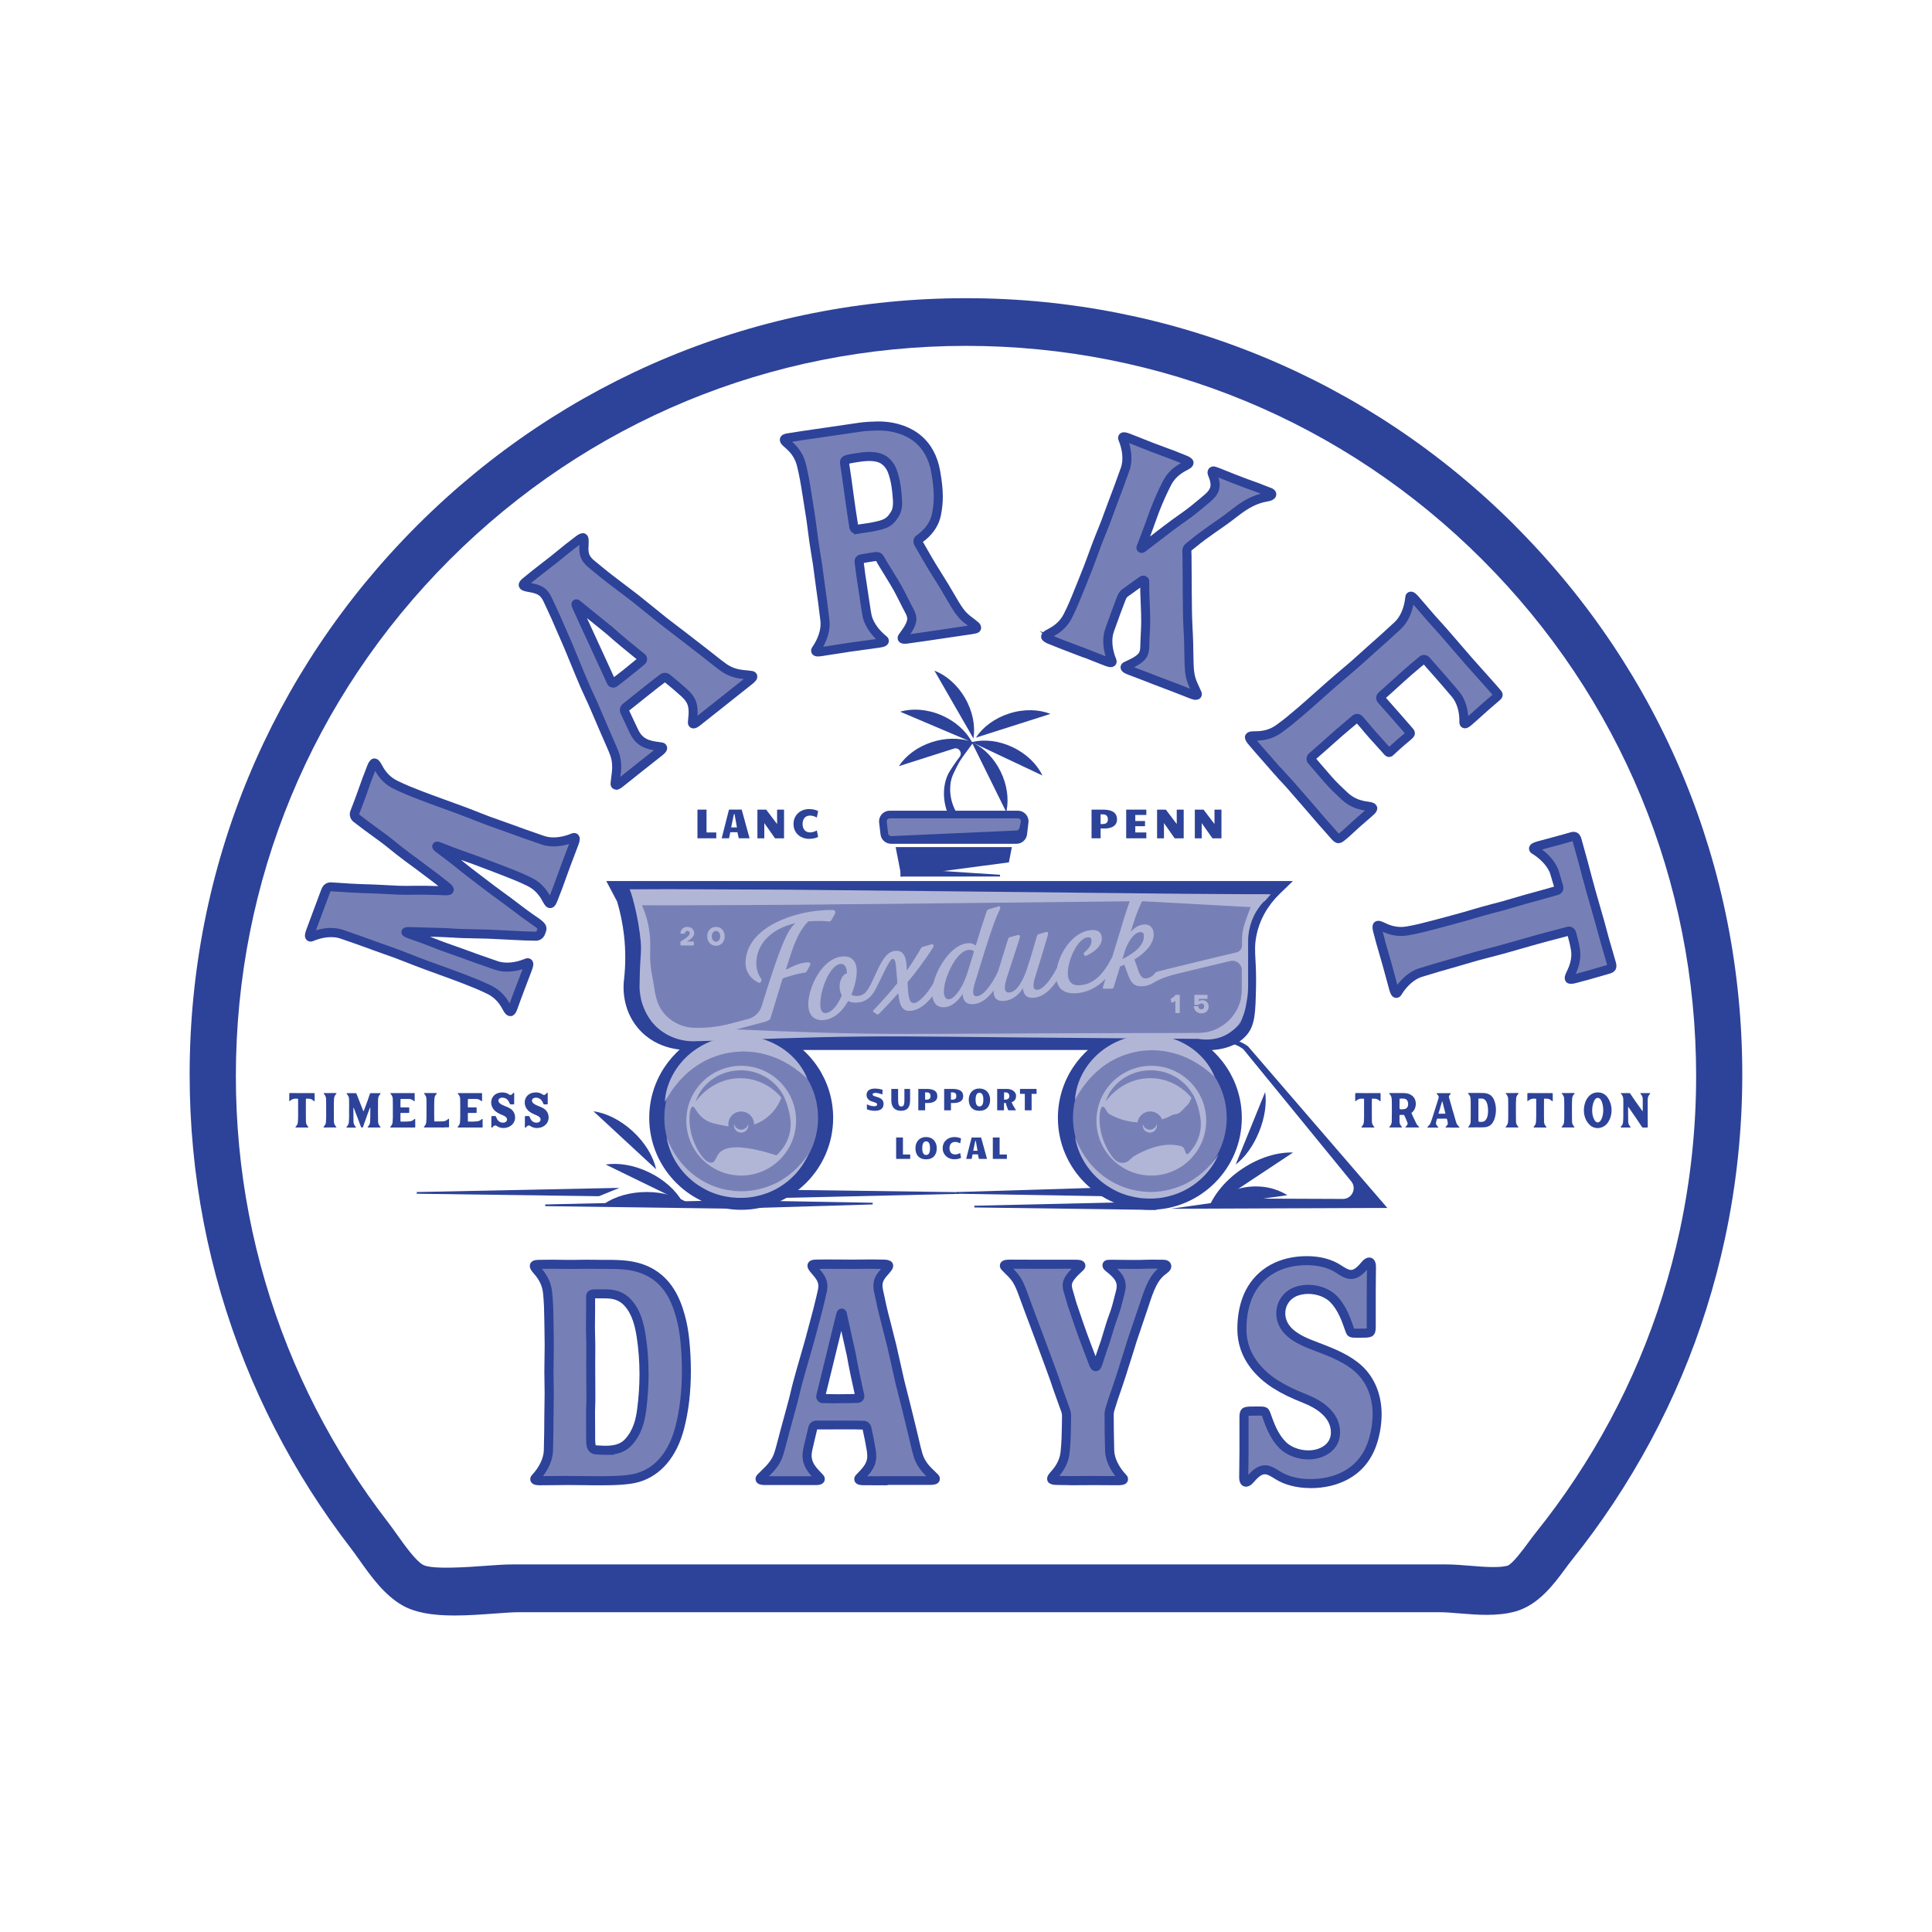 <?xml version="1.0" encoding="UTF-8"?>
<svg id="Layer_1" data-name="Layer 1" xmlns="http://www.w3.org/2000/svg" viewBox="0 0 500 500">
  <defs>
    <style>
      .cls-1 {
        fill: #2d4299;
      }

      .cls-2 {
        fill: #b2b6d6;
      }

      .cls-3 {
        fill: #7780b6;
      }
    </style>
  </defs>
  <path class="cls-1" d="M392.07,136.02c-37.95-37.95-88.4-58.85-142.07-58.85s-104.12,20.9-142.07,58.85c-37.95,37.95-58.85,88.4-58.85,142.07,0,25.82,4.83,50.96,14.35,74.72,4.58,11.43,10.27,22.52,16.9,32.95,3.28,5.15,6.83,10.22,10.57,15.06.62.8,1.32,1.8,2.07,2.85,3.05,4.3,6.51,9.17,11.25,11.84,3.13,1.76,7.39,2.58,13.4,2.58,3.44,0,6.96-.26,10.43-.51,2.37-.17,4.6-.34,6.11-.34h238.43c1.41,0,3.18.14,5.05.3,4.65.38,9.91.81,14.56-.5,5.99-1.68,10-7.13,12.93-11.11.58-.79,1.13-1.53,1.62-2.14,3.83-4.77,7.48-9.76,10.85-14.86,13.88-20.95,23.58-43.98,28.83-68.47,2.97-13.83,4.47-28.08,4.47-42.36,0-53.67-20.9-104.12-58.85-142.07ZM438.96,278.49c0,13.43-1.42,26.84-4.21,39.85-4.94,23.02-14.06,44.68-27.11,64.37-3.17,4.79-6.61,9.5-10.21,13.98-.68.85-1.36,1.77-2.01,2.66-1.1,1.5-4.03,5.47-5.3,5.86-2.19.61-6.3.28-9.62.01-2.2-.18-4.27-.35-6.3-.35h-241.53c-2.09,0-4.62.19-7.31.38-4.08.3-13.62,1-15.88-.27-1.95-1.1-4.78-5.09-6.66-7.73-.81-1.14-1.64-2.31-2.45-3.36-3.52-4.56-6.86-9.32-9.94-14.17-6.23-9.8-11.58-20.23-15.89-30.98-8.96-22.34-13.5-45.98-13.5-70.27,0-50.47,19.66-97.93,55.34-133.62,35.69-35.69,83.14-55.34,133.62-55.34s97.93,19.66,133.62,55.34c35.69,35.69,55.34,83.14,55.34,133.62Z"/>
  <g>
    <path class="cls-3" d="M154.35,383.22c-2.38,0-5.08-.07-8.13-.07-2.21,0-4.48.08-6.6.06-.08,0-.3,0-.56,0-.32,0-.7-.01-.98-.08-.49-.11-.51-.37-.26-.64,1.7-1.82,3.28-4.46,3.35-7.09.08-2.85.13-5.87.13-8.76,0-2.26.07-3.68.07-5.95,0-.92-.01-1.98-.05-3.29-.02-.77-.03-1.53-.03-2.28,0-2.42.08-4.74.08-6.85,0-2.24-.06-4.31-.09-6.65-.03-2.54-.08-4.6-.33-7-.24-2.38-1.24-4.18-2.64-5.76-.49-.55-.78-.96-.78-1.23s.31-.42,1.04-.42c1.32,0,2.1-.04,3.35-.04,1.68,0,3.35.05,5.02.05,1.93,0,3.86-.09,5.79-.04.7.02,1.4.02,2.1.02,3.18,0,6.39-.07,9.44.79,7.13,2.01,9.72,7.83,11.07,12.7.56,2.05.92,4.15,1.13,6.26.26,2.56.4,5.19.4,7.83,0,4.97-.51,9.99-1.73,14.68-1.27,4.89-4.25,11.01-10.86,12.92-2.32.67-5.59.82-9.93.82h0ZM155.96,375.33c2.19,0,4.32-.37,5.91-2.1,2.32-2.53,3.06-5.58,3.43-8.43.4-3.09.6-6.16.6-9.2,0-3.27-.24-6.51-.72-9.68-.43-2.84-1.17-6.28-3.5-8.81-1.99-2.16-4.41-2.27-6-2.27h-2.24c-.09,0-.19,0-.29,0-.53,0-1.08.05-1.08.72,0,.46,0,.9,0,1.17,0,.94,0,1.86,0,2.77,0,1.33-.03,2.66-.03,4.04,0,2.05.14,4.08.09,6.41-.01.72-.02,1.84-.02,3.12,0,3.61.04,8.51.05,9.34,0,.67-.09,2.05-.09,2.76,0,2.07.03,3.51.03,6.21,0,.25,0,.58,0,.94,0,.82.04,1.78.29,2.21.32.56.73.66,1.26.69.77.05,1.55.09,2.32.09h0Z"/>
    <path class="cls-3" d="M228.93,383.22c-.78,0-1.61,0-2.31,0-1.09,0-2.19,0-3.17,0-.08,0-.3,0-.56,0-.32,0-.7-.01-.98-.08-.49-.11-.51-.37-.26-.64,1.03-1.1,2.22-2.19,2.82-3.66.27-.67.38-1.32.38-2.02,0-1.23-.34-2.6-.68-4.49-.05-.31-.29-1.38-.59-2.79-.09-.4-.44-.71-.85-.71-.65,0-1.79-.08-5.2-.05-1.55.01-5.13,0-6.68.02h-.34c-.42,0-.79.28-.89.68-.35,1.43-.62,2.54-.68,2.85-.35,1.69-.83,3.03-.83,4.39,0,.69.12,1.39.45,2.15.62,1.45,1.78,2.54,2.8,3.63.25.27.24.52-.26.64-.52.12-1.37.07-1.54.07-1.07,0-4.09,0-5.23-.01-2.76-.01-3.66.04-6.42.01-.08,0-.3,0-.56,0-.32,0-.7-.01-.98-.08-.49-.11-.51-.37-.26-.64,1-1.07,2.19-2.01,3.21-3.39,1.47-1.98,1.55-3.02,3.09-8.77.77-2.8,1.17-4.32,1.76-6.45.57-2.07,1.01-4.14,1.56-6.18.1-.39,1.28-4.67,2.6-9.13.66-2.25,1.19-4.44,1.75-6.44.55-2,1.06-3.93,1.52-5.95.31-1.37.62-2.37.62-3.33,0-.67-.15-1.32-.56-2.05-.39-.69-.92-1.31-1.48-1.94-.49-.55-.78-.96-.78-1.23s.31-.42,1.04-.42c1.68,0,2.48-.06,4.51-.03.76.01,1.52,0,2.28.02.92.02,1.74.02,2.51.02,1.58,0,2.95-.05,4.62-.05,1.1,0,2.2.03,3.29.03s1.56.13,1.56.45c0,.26-.3.65-.78,1.2-.64.73-1.24,1.38-1.61,2.2-.26.59-.36,1.15-.36,1.71,0,1.04.33,2.09.6,3.42.81,4.03,2,8.08,3,12.25.2.82,1.98,8.83,2.08,9.22.49,2.04,1.06,4.16,1.57,6.23.53,2.13.89,3.65,1.58,6.45,1.34,5.57,1.47,6.63,2.45,8.31,1,1.71,2.27,2.64,3.4,3.85.25.27.24.52-.26.64-.29.07-.67.08-.98.08-1.31,0-2.63,0-3.95,0-2.49,0-4.15,0-6.99,0h0ZM215.7,362c2.62,0,4.51-.05,5.47-.08.36-.01.64-.33.57-.68-.2-.89-.33-1.51-.37-1.65-.08-.38-.49-2.27-.91-4.19-.47-2.15-.85-4.5-.89-4.69-.39-1.82-.78-3.47-1.18-5.26-.4-1.8-.67-3.07-1.17-5.36-.09-.42-.31-.28-.42.14-.57,2.29-.78,3.17-1.23,4.97-.45,1.79-.94,3.86-1.38,5.68-.08.35-1.95,7.91-2.14,8.71-.04.15-.19.78-.42,1.69-.01.05-.02.09-.02.13,0,.29.23.54.53.54,1.17,0,2.67.04,3.55.04h0Z"/>
    <path class="cls-3" d="M276.07,383.18c-1.2,0-1.97-.04-3.05-.04-1.15,0-1.62-.13-1.62-.45,0-.26.3-.65.8-1.2,1.43-1.58,2.44-3.38,2.69-5.76.25-2.4.3-4.45.33-7,.01-.78.02-1.55.03-2.31,0-.46-.07-.91-.22-1.34-.48-1.35-1.02-2.87-1.28-3.58-.77-2.07-1.54-4.43-1.61-4.61-.63-1.74-1.21-3.37-1.85-5.1-.66-1.76-1.2-3.25-2.04-5.52-.96-2.56-1.83-4.88-2.79-7.44-2.24-6.07-2.51-7.36-4.72-9.55-.48-.48-.97-.93-1.43-1.42-.24-.26-.21-.51.3-.62.3-.06.69-.08,1.01-.08,1.96,0,3.91.02,5.86.02,1.46,0,2.92,0,4.37,0,.85,0,1.71,0,2.56,0,1.53,0,1.89-.03,3.55-.01.08,0,.3,0,.57,0,.33,0,.72.01,1.01.08.5.11.5.36.23.62-1.11,1.07-2.39,2.14-3.08,3.58-.19.39-.26.79-.26,1.19,0,.68.21,1.37.42,2.03.35,1.12.62,2.28,1.01,3.39.54,1.53,1.03,3.08,1.57,4.61.64,1.82,1.27,3.63,1.97,5.43.22.57,1.75,4.61,1.75,4.61.25.68.47.98.67.98s.4-.32.58-.89c.17-.51.34-1.03.51-1.54.42-1.3,1-2.98,1.41-4.13.67-2.16,1.27-4.37,2.06-6.48.86-2.3,1.23-4.08,1.76-6.11.17-.63.26-1.19.26-1.72,0-1.67-.92-2.98-3.33-4.82-.34-.26-.57-.72-.07-.78.25-.03.57-.03.86-.03,1.6,0,3.3.05,4.91.05,1.41,0,2.81,0,4.22-.05,1.43-.05,2.86,0,4.29,0,.65,0,.91.23.91.51,0,.23-.18.51-.48.72-1.41,1.02-2.36,2.01-3.25,3.76-.98,1.91-1.54,3.79-2.3,6.04-.97,2.87-1.95,5.68-2.9,8.57-.41,1.24-.81,2.7-1.23,3.92-.63,1.81-1.34,4.46-2.49,7.75-.39,1.19-.87,2.56-1.22,3.55-.29.93-.59,1.85-.88,2.78-.13.43-.19.88-.19,1.34,0,3.04.05,6.26.13,9.27.07,2.62,1.68,5.27,3.41,7.09.26.27.24.52-.26.64-.29.07-.68.08-1,.08-2.13,0-4.25-.04-6.39-.04s-4.05.04-6.08.04h0Z"/>
    <path class="cls-3" d="M338.29,383.94c-3.12,0-6.13-.7-8.43-2.17-1.28-.82-2.3-1.4-3.33-1.4-1.1,0-2.2.66-3.66,2.39-.4.48-.84.82-1.18.82s-.59-.35-.59-1.28c0-1.82.07-4.2.07-6.62,0-1.97-.03-3.94-.01-5.44.01-1.05,0-2.11,0-3.16,0-.09,0-.2,0-.31,0-.54.04-1.25.44-1.41.38-.15.92-.18,1.44-.18,1.1,0,1.8-.02,2.3-.02s.79.02,1.05.12c.38.14.45.65,1.02,2.17.31.82.62,1.63.99,2.42.71,1.51,1.62,2.96,2.83,4.16,1.58,1.55,4.14,2.46,6.59,2.46,3.58,0,7.01-2,7.01-5.81,0-4.56-4.17-7.28-7.99-8.77-2.75-1.08-5.27-2.27-7.48-3.66-2.2-1.39-4.07-3.06-5.53-4.95-2.13-2.75-3.24-5.94-3.24-9.42,0-3.21.56-6.55,2.03-9.43,1.28-2.52,3.28-4.67,5.96-6.14,2.4-1.31,5.35-2.09,8.84-2.09,3.03,0,5.96.7,8.19,2.17,1.25.82,2.24,1.4,3.24,1.4,1.06,0,2.14-.66,3.56-2.39.39-.48.82-.82,1.15-.82s.57.35.57,1.28c0,1.83-.06,4.22-.06,6.63,0,1.97.03,3.94.01,5.43-.01,1.05,0,2.11,0,3.16,0,.09,0,.19,0,.31,0,.55-.03,1.26-.43,1.42-.37.15-.89.18-1.41.18-1.07,0-1.75.02-2.23.02s-.76-.02-1.02-.12c-.37-.14-.43-.65-.99-2.17-.3-.82-.6-1.63-.96-2.42-.69-1.51-1.57-2.96-2.75-4.16-1.55-1.57-4.07-2.47-6.47-2.47-1.62,0-3.26.39-4.42,1.14-1.82,1.18-2.73,3.09-2.73,5.04,0,1.28.39,2.58,1.19,3.7,1.82,2.57,5.25,3.89,8.11,4.97,4.32,1.63,8.04,3.18,10.85,5.74,3.28,3,4.78,7.32,4.78,11.72,0,2.39-.39,4.79-1.08,7-1.14,3.66-3.35,6.86-7.15,8.88-2.47,1.31-5.51,2.09-9.1,2.09h0Z"/>
  </g>
  <g>
    <path class="cls-1" d="M155.12,384.39h-1.9,0c-.55-.02-1.11-.03-1.69-.03-1.42-.02-2.94-.04-4.56-.04-.98,0-1.97.01-2.96.03-1.21.02-2.46.04-3.65.03h-.09c-.11,0-.28.01-.46.01-.52,0-.93-.04-1.25-.11-.88-.2-1.18-.75-1.27-1.06-.07-.25-.18-.88.42-1.52,1.84-1.97,2.97-4.33,3.03-6.31.09-3.32.13-6.17.13-8.73,0-1.14.02-2.06.04-2.99.02-.92.04-1.83.04-2.96,0-.91-.01-1.96-.04-3.26-.02-.78-.03-1.55-.03-2.31,0-1.26.02-2.49.04-3.68.02-1.1.04-2.16.04-3.17,0-1.46-.03-2.85-.05-4.29-.01-.76-.03-1.54-.04-2.35-.03-2.43-.08-4.49-.32-6.9-.19-1.89-.93-3.51-2.35-5.1-.68-.77-1.08-1.35-1.08-2.01,0-.48.22-1.59,2.21-1.59.66,0,1.18,0,1.7-.02.52,0,1.03-.02,1.65-.02.85,0,1.69.01,2.54.03,1.58.03,3.15.03,4.73,0,1.17-.02,2.38-.04,3.58-.01.69.02,1.38.02,2.07.02h.7c2.99,0,6.07-.01,9.06.83,7.93,2.23,10.58,8.78,11.88,13.52.55,1.99.93,4.1,1.16,6.46.27,2.69.4,5.36.4,7.95,0,5.43-.59,10.47-1.77,14.98-1.88,7.24-6.03,12.12-11.67,13.75-2.49.72-5.9.86-10.26.86ZM139.44,383.3s0,0,0,0c0,0,0,0,0,0ZM146.99,381.97c1.63,0,3.15.02,4.59.04,1.25.02,2.44.03,3.55.03h.69c3.83-.01,6.82-.17,8.92-.77,6.18-1.78,8.88-7.55,10.05-12.08,1.12-4.31,1.69-9.15,1.69-14.39,0-2.51-.13-5.1-.39-7.72-.22-2.23-.58-4.21-1.09-6.07-1.25-4.54-3.55-9.99-10.25-11.88-2.67-.75-5.47-.74-8.42-.74h-.7c-.71,0-1.42,0-2.13-.02-1.15-.03-2.33,0-3.48.01-1.61.03-3.21.03-4.81,0-.83-.01-1.66-.03-2.5-.03-.61,0-1.11,0-1.61.02-.28,0-.56.01-.86.01,1.59,1.89,2.44,3.85,2.67,6.13.25,2.5.3,4.61.33,7.1.01.81.02,1.58.04,2.34.03,1.45.05,2.86.05,4.33,0,1.03-.02,2.1-.04,3.21-.02,1.18-.04,2.39-.04,3.64,0,.74,0,1.49.03,2.25.03,1.32.05,2.39.05,3.31,0,1.15-.02,2.08-.04,3.01-.02.91-.04,1.82-.04,2.94,0,2.58-.04,5.45-.13,8.79-.07,2.71-1.45,5.08-2.6,6.59,1.13,0,2.27,0,3.49-.03,1-.02,2-.03,3-.03ZM158.92,376.51h-2.19c-.78,0-1.55-.04-2.39-.1-.46-.03-1.52-.1-2.2-1.27-.32-.55-.45-1.36-.45-2.8,0-.2,0-.4,0-.58v-.37c0-1.43,0-2.51-.01-3.52,0-.89-.01-1.72-.01-2.69,0-.36.02-.9.05-1.42.02-.5.04-1,.04-1.33v-.58c-.02-1.61-.05-5.66-.05-8.77,0-1.29,0-2.42.02-3.14.03-1.34,0-2.58-.04-3.79-.02-.88-.05-1.74-.05-2.6,0-.7,0-1.39.02-2.07,0-.66.02-1.31.02-1.97v-3.94c0-.57.21-1.89,2.25-1.89h2.53c1.44,0,4.43,0,6.87,2.65,2.49,2.71,3.32,6.28,3.79,9.42.49,3.19.73,6.51.73,9.85,0,3.06-.21,6.21-.61,9.35-.35,2.72-1.1,6.21-3.73,9.07-1.39,1.51-3.07,2.11-4.67,2.35l.09.14ZM154.23,374.04s.07.02.26.03c.7.04,1.35.08,1.98.09h.26c2.43,0,3.94-.52,5.04-1.72,2.18-2.37,2.8-5.27,3.13-7.79.4-3.04.6-6.09.6-9.05,0-3.23-.24-6.42-.71-9.5-.43-2.79-1.14-5.94-3.2-8.19-1.6-1.75-3.49-1.89-5.14-1.89h-2.44s0,3.49,0,3.49c0,.66,0,1.33-.02,1.99,0,.67-.02,1.35-.02,2.05,0,.84.02,1.68.05,2.54.03,1.23.07,2.51.04,3.9-.01.71-.02,1.82-.02,3.1,0,3.1.03,7.14.04,8.75v.58c0,.36-.02.9-.04,1.45-.02.49-.04.98-.04,1.32,0,.96,0,1.79.01,2.67,0,1.01.02,2.1.02,3.54v.4c0,.17,0,.35,0,.55,0,1.23.11,1.57.14,1.64.03.05.05.07.05.07,0,0,0,0,0,0Z"/>
    <path class="cls-1" d="M229.7,384.39h-2.31c-1.09,0-2.19,0-3.18-.02h-.09c-.11,0-.28.01-.46.01-.52,0-.93-.04-1.25-.11-.89-.2-1.18-.75-1.27-1.07-.07-.25-.18-.88.42-1.52.16-.17.32-.34.49-.51.86-.9,1.68-1.75,2.1-2.79.2-.5.3-.99.3-1.58,0-.83-.19-1.79-.42-3.01-.08-.4-.16-.82-.24-1.28-.03-.17-.15-.76-.54-2.54-.14,0-.3,0-.48-.01-.76-.02-2.02-.06-4.46-.04-.85,0-2.32,0-3.72.01-1.15,0-2.26,0-2.96,0h-.15c-.47,1.91-.59,2.45-.62,2.6-.11.53-.23,1.03-.35,1.5-.24.99-.46,1.85-.46,2.65,0,.59.11,1.13.35,1.69.45,1.06,1.28,1.92,2.15,2.83l.43.46c.6.63.49,1.27.42,1.52-.09.31-.39.86-1.27,1.06-.5.11-1.11.12-1.69.1h-.11c-1.07,0-4.1,0-5.25-.02-1.29,0-2.17,0-3.03,0-.98,0-1.92.02-3.39,0h-.09c-.11,0-.28.01-.46.01-.52,0-.93-.04-1.25-.11-.89-.2-1.18-.75-1.27-1.07-.07-.25-.18-.88.42-1.52.35-.37.73-.74,1.11-1.11.69-.66,1.4-1.34,2.01-2.17,1.09-1.47,1.31-2.31,2.24-5.87.19-.72.41-1.55.66-2.51.42-1.51.72-2.65,1.01-3.7.25-.91.48-1.77.75-2.75.31-1.1.58-2.22.84-3.31.23-.96.46-1.91.72-2.86.09-.35,1.27-4.66,2.6-9.16.4-1.35.75-2.69,1.09-3.98.22-.84.43-1.65.65-2.44.6-2.17,1.08-4.04,1.51-5.89.07-.31.14-.61.21-.89.21-.88.38-1.58.38-2.19,0-.52-.12-.96-.41-1.48-.33-.58-.8-1.13-1.33-1.74-.68-.77-1.08-1.35-1.08-2.01,0-.48.22-1.59,2.21-1.59.66,0,1.18,0,1.7-.02.78-.01,1.59-.03,2.83,0,.36,0,.71,0,1.07,0,.4,0,.81,0,1.22.01,1.84.03,3.26.02,4.71,0,.77-.01,1.54-.03,2.4-.03.56,0,1.11,0,1.67.02.54,0,1.09.02,1.63.02.75,0,2.74,0,2.74,1.62,0,.7-.47,1.29-1.08,1.97l-.09.1c-.56.64-1.05,1.19-1.33,1.8-.18.4-.26.79-.26,1.23,0,.61.16,1.3.34,2.1.08.35.16.71.24,1.09.5,2.51,1.15,4.99,1.83,7.61.39,1.52.79,3.05,1.16,4.59.12.5.8,3.54,1.35,5.99.37,1.67.69,3.08.73,3.23.29,1.2.6,2.42.92,3.65.22.86.44,1.71.65,2.56.25.99.45,1.85.68,2.76.26,1.06.53,2.19.9,3.69.23.96.42,1.78.59,2.49.79,3.36,1.01,4.26,1.73,5.51.63,1.09,1.4,1.83,2.22,2.61.35.33.69.67,1.03,1.02.6.63.49,1.27.42,1.52-.09.31-.38.86-1.27,1.06-.32.07-.73.11-1.25.11h-3.95s-3.25,0-3.25,0c-.95,0-1.93,0-3.11,0h0s-.63,0-.63,0ZM241.03,383.3s0,0,0,0c0,0,0,0,0,0ZM223.27,383.29h0s0,0,0,0ZM197.72,383.29s0,0,0,0c0,0,0,0,0,0ZM227.39,382.04h1.69s0,0,0,0h.63c1.47,0,2.62,0,3.73,0h3.25s3.07,0,3.07,0c-.79-.77-1.59-1.6-2.29-2.8-.9-1.55-1.16-2.61-1.99-6.15-.17-.71-.36-1.53-.59-2.48-.37-1.5-.65-2.63-.9-3.69-.22-.91-.43-1.77-.67-2.75-.21-.84-.43-1.69-.65-2.54-.32-1.24-.64-2.48-.93-3.69-.04-.16-.36-1.58-.73-3.27-.55-2.44-1.23-5.47-1.34-5.95-.37-1.53-.76-3.04-1.15-4.55-.66-2.54-1.34-5.17-1.86-7.74-.07-.36-.15-.71-.23-1.03-.2-.9-.4-1.74-.4-2.62,0-.77.15-1.49.46-2.19.38-.85.96-1.54,1.53-2.19-.43,0-.87,0-1.3-.02-.54,0-1.09-.02-1.63-.02-.84,0-1.61.01-2.36.02-1.48.02-2.92.03-4.79,0-.4,0-.79,0-1.18,0-.37,0-.73,0-1.1,0-1.21-.02-1.96,0-2.76,0-.28,0-.55,0-.85.01.51.59.99,1.18,1.37,1.85.49.87.71,1.7.71,2.63s-.21,1.74-.45,2.74c-.07.27-.13.55-.2.86-.43,1.89-.92,3.79-1.53,6-.22.78-.43,1.58-.64,2.41-.34,1.31-.7,2.66-1.11,4.05-1.32,4.48-2.5,8.76-2.59,9.1-.25.93-.47,1.87-.7,2.8-.27,1.1-.54,2.25-.86,3.38-.27.98-.5,1.83-.75,2.74-.29,1.06-.6,2.2-1.01,3.71-.25.95-.47,1.77-.66,2.49-.97,3.71-1.26,4.84-2.62,6.67-.65.88-1.34,1.57-2.02,2.23,1.28,0,2.14,0,3.03,0,.87,0,1.76-.01,3.06,0,1.07,0,3.77.02,4.99.01-.7-.78-1.39-1.65-1.84-2.71-.36-.85-.54-1.7-.54-2.61,0-1.09.25-2.12.52-3.21.11-.45.23-.92.33-1.41.06-.3.3-1.27.69-2.89.23-.92,1.06-1.57,2.02-1.58h.35c.69,0,1.81,0,2.97,0,1.4,0,2.86,0,3.7,0,2.48-.02,3.77.02,4.55.04.28,0,.49.01.66.01.95,0,1.79.69,2,1.63.47,2.15.57,2.65.6,2.83.08.44.16.85.23,1.24.26,1.34.46,2.4.46,3.45,0,.89-.15,1.67-.47,2.46-.44,1.08-1.14,1.97-1.85,2.75.92,0,1.93.01,2.92,0ZM216.48,363.17h-.73c-.35-.01-.74-.02-1.14-.02-.57,0-1.17-.02-1.69-.02-.93,0-1.69-.77-1.69-1.71,0-.14.02-.28.05-.41.23-.91.38-1.54.42-1.69.13-.53.99-4.05,1.58-6.46l.92-3.77c.34-1.41.69-2.87,1.02-4.18l.5-2.04c.2-.81.41-1.65.73-2.93.24-.96.86-1.27,1.41-1.28.5,0,1.11.32,1.29,1.18.28,1.25.48,2.2.68,3.1.16.74.31,1.44.49,2.25.14.65.29,1.28.43,1.91.25,1.1.5,2.19.75,3.35,0,.05.04.21.08.45.13.77.45,2.58.81,4.23.42,1.93.83,3.82.91,4.2.03.14.17.76.36,1.64.11.5,0,1.01-.32,1.42-.33.42-.82.67-1.35.68-.66.02-2.68.08-5.51.08ZM213.74,360.79c.3,0,.6,0,.9.01.69.01,1.35.02,1.83.02h.72c1.77,0,3.16-.03,4.01-.06-.11-.5-.18-.83-.21-.93-.08-.38-.49-2.27-.91-4.19-.37-1.7-.69-3.54-.83-4.33-.03-.19-.06-.32-.07-.37-.25-1.14-.49-2.23-.74-3.32-.14-.63-.29-1.27-.43-1.92-.1-.45-.19-.87-.28-1.27l-.26,1.05c-.33,1.3-.68,2.76-1.02,4.16l-.92,3.78c-.59,2.4-1.45,5.92-1.58,6.45-.03.1-.11.43-.23.92ZM212.93,360.78s0,0,0,0c0,0,0,0,0,0ZM216.86,340.35s0,0,0,0c0,0,0,0,0,0Z"/>
    <path class="cls-1" d="M276.85,384.35c-.63,0-1.13-.01-1.63-.02-.46,0-.9-.02-1.42-.02-.84,0-2.8,0-2.8-1.62,0-.71.48-1.29,1.1-1.98,1.44-1.59,2.2-3.21,2.39-5.1.25-2.4.29-4.46.33-6.89l.03-2.31c0-.32-.05-.64-.15-.94-.48-1.34-1.01-2.85-1.28-3.57-.6-1.63-1.22-3.45-1.48-4.23-.07-.21-.11-.34-.13-.38-.22-.6-.43-1.19-.64-1.78-.4-1.1-.79-2.18-1.21-3.31-.31-.84-.6-1.61-.9-2.43-.34-.92-.7-1.89-1.14-3.09-.95-2.56-1.82-4.88-2.79-7.44-.28-.75-.52-1.43-.75-2.04-1.57-4.32-1.95-5.35-3.7-7.09-.15-.15-.31-.3-.46-.45-.34-.33-.68-.66-1-1.01-.41-.44-.56-.99-.4-1.5.1-.31.4-.87,1.31-1.06.33-.07.74-.1,1.26-.1.98,0,1.97,0,2.95.01.97,0,1.95.01,2.92.01h4.37s2.56,0,2.56,0c.64,0,1.07,0,1.48,0,.57,0,1.11-.01,2.08,0h.11c.12,0,.27,0,.45,0,.52,0,.93.03,1.26.1.91.2,1.19.76,1.28,1.08.07.25.16.91-.49,1.53-.17.16-.34.33-.52.5-.9.84-1.82,1.72-2.31,2.74-.1.2-.14.43-.14.68,0,.53.2,1.16.36,1.67.15.48.29.97.42,1.46.18.66.36,1.28.57,1.89.28.78.54,1.57.8,2.35.25.75.5,1.51.77,2.26l.15.43c.58,1.63,1.17,3.33,1.8,4.97.14.36.8,2.1,1.27,3.34.01-.04.03-.08.04-.12.4-1.25.96-2.85,1.37-4.01l.04-.13c.18-.58.37-1.2.55-1.82.46-1.55.94-3.14,1.52-4.69.65-1.74,1.01-3.17,1.39-4.69.11-.43.22-.87.34-1.31.15-.56.22-1.02.22-1.42,0-1.05-.48-2.06-2.87-3.89-.51-.39-.98-1.08-.77-1.85.12-.44.53-.94,1.28-1.02.26-.03.58-.04.98-.04.81,0,1.64.01,2.47.03,2.28.03,4.49.05,6.63-.03.98-.04,1.96-.02,2.91-.01.47,0,.94.01,1.41.01,1.65,0,2.09,1.06,2.09,1.68s-.35,1.23-.96,1.67c-1.2.87-2.05,1.69-2.89,3.34-.79,1.55-1.31,3.11-1.9,4.91l-.32.97c-.38,1.12-.76,2.24-1.14,3.35-.59,1.73-1.18,3.45-1.76,5.21-.17.53-.35,1.11-.52,1.69-.23.76-.47,1.54-.71,2.26-.25.73-.53,1.62-.84,2.64-.46,1.49-.97,3.17-1.65,5.11-.39,1.17-.86,2.54-1.21,3.53l-.3.96c-.19.6-.38,1.19-.56,1.79-.09.3-.14.64-.14,1,0,2.66.04,5.68.13,9.24.05,1.98,1.21,4.34,3.09,6.31.61.63.5,1.27.43,1.52-.09.31-.39.87-1.28,1.07-.32.07-.74.11-1.26.11-1.07,0-2.13-.01-3.2-.02-2.07-.02-4.14-.02-6.22,0-1.02.01-2.03.02-3.05.02h0ZM289.74,383.28h0s0,0,0,0ZM273.29,382.95h0ZM274.11,381.97c.41,0,.78,0,1.15.02.48,0,.98.02,1.58.02.99,0,1.99-.01,2.98-.02,2.11-.02,4.21-.02,6.31,0,.84,0,1.67.02,2.51.02-1.17-1.52-2.58-3.89-2.65-6.6-.1-3.59-.14-6.63-.13-9.31,0-.58.08-1.15.24-1.67.19-.61.38-1.22.57-1.82l.31-.97c.36-1.04.83-2.39,1.22-3.57.67-1.93,1.18-3.59,1.63-5.05.32-1.04.6-1.94.86-2.71.23-.67.46-1.43.68-2.17.18-.6.36-1.19.54-1.74.58-1.77,1.17-3.5,1.77-5.24.38-1.11.76-2.22,1.14-3.34l.32-.96c.63-1.89,1.17-3.52,2.04-5.24.76-1.49,1.57-2.47,2.49-3.29-.03,0-.05,0-.08,0-.92,0-1.88-.02-2.8.01-2.2.08-4.43.06-6.74.03-.32,0-.64,0-.95-.01,1.38,1.31,2.23,2.68,2.23,4.45,0,.6-.1,1.26-.3,2.02-.11.44-.22.87-.33,1.29-.38,1.51-.78,3.08-1.47,4.93-.55,1.47-1.02,3.03-1.47,4.54-.19.63-.38,1.26-.57,1.88l-.06.17c-.4,1.15-.96,2.73-1.35,3.98-.18.53-.35,1.04-.51,1.55-.15.46-.55,1.7-1.69,1.7s-1.58-1.23-1.77-1.75h0s-1.53-4.03-1.75-4.6c-.65-1.67-1.25-3.38-1.83-5.03l-.15-.43c-.27-.76-.52-1.53-.78-2.3-.26-.77-.51-1.55-.79-2.31-.24-.68-.43-1.38-.62-2.05-.13-.46-.26-.92-.4-1.38-.2-.63-.47-1.49-.47-2.38,0-.61.13-1.18.38-1.7.49-1.01,1.21-1.85,1.95-2.59-.72,0-1.17,0-1.66,0-.42,0-.86.01-1.51.01h-2.56s-4.37,0-4.37,0c-.98,0-1.95,0-2.93-.01-.7,0-1.41,0-2.11-.01.04.04.08.08.12.12,2.12,2.11,2.62,3.47,4.25,7.96.22.61.47,1.28.74,2.02.96,2.55,1.83,4.87,2.79,7.44.45,1.2.81,2.18,1.15,3.1.3.82.59,1.59.9,2.42.42,1.13.82,2.23,1.22,3.33.21.58.42,1.17.64,1.77.01.04.07.2.15.44.26.77.86,2.56,1.45,4.16.27.72.81,2.24,1.29,3.59.2.56.29,1.15.29,1.75l-.03,2.32c-.03,2.49-.08,4.6-.34,7.1-.23,2.28-1.1,4.23-2.71,6.12ZM284.24,352.78h0ZM300.86,327.39h0ZM260.94,327.06h0s0,0,0,0ZM278.74,327.02h0s0,0,0,0Z"/>
    <path class="cls-1" d="M339.07,385.11c-3.46,0-6.68-.84-9.06-2.35-1.04-.67-1.97-1.22-2.7-1.22-.47,0-1.28.2-2.77,1.97-.69.82-1.39,1.24-2.08,1.24-.41,0-1.76-.18-1.76-2.45,0-.85.01-1.82.03-2.86.02-1.19.04-2.47.04-3.76,0-.78,0-1.56,0-2.31,0-1.15-.01-2.23,0-3.14,0-.73,0-1.45,0-2.18v-1.28c0-.56,0-2.04,1.18-2.5.46-.18,1.04-.26,1.87-.26.65,0,1.16,0,1.57-.01.28,0,.52,0,.72,0,.58,0,1,.03,1.44.19.81.29,1.05.97,1.38,1.91.09.26.2.58.35.96.29.77.59,1.57.95,2.34.76,1.6,1.61,2.86,2.6,3.83,1.31,1.29,3.58,2.13,5.77,2.13,2.81,0,5.84-1.45,5.84-4.64,0-4-3.94-6.39-7.24-7.68-3.06-1.2-5.57-2.43-7.67-3.76-2.32-1.47-4.29-3.23-5.83-5.22-2.31-2.99-3.48-6.4-3.48-10.14s.75-7.19,2.16-9.96c1.44-2.82,3.67-5.12,6.45-6.64,2.7-1.48,5.87-2.23,9.4-2.23s6.52.84,8.83,2.36c1.01.66,1.9,1.21,2.59,1.21.45,0,1.22-.2,2.65-1.96.68-.83,1.37-1.25,2.06-1.25.41,0,1.74.18,1.74,2.45,0,.86-.01,1.83-.03,2.88-.02,1.19-.03,2.47-.03,3.75,0,.78,0,1.55,0,2.3,0,1.15.01,2.24,0,3.14,0,.72,0,1.44,0,2.16v1.29c0,.61,0,2.04-1.16,2.51-.58.23-1.29.26-1.84.26-.63,0-1.12,0-1.52.01-.28,0-.51,0-.7,0-.58,0-.99-.03-1.43-.19-.8-.29-1.03-.97-1.35-1.9-.09-.26-.2-.58-.34-.96-.28-.78-.58-1.58-.93-2.34-.74-1.61-1.56-2.86-2.52-3.83-1.27-1.29-3.49-2.12-5.64-2.12-1.44,0-2.86.36-3.78.96-1.4.91-2.2,2.39-2.2,4.06,0,1.08.34,2.12.97,3.02,1.63,2.31,4.92,3.55,7.57,4.55,4.37,1.65,8.23,3.24,11.23,5.97,3.33,3.04,5.16,7.51,5.16,12.58,0,2.42-.39,4.96-1.13,7.35-1.35,4.34-3.94,7.56-7.71,9.56-2.75,1.46-5.97,2.21-9.57,2.22h0s-.09,0-.09,0ZM327.31,379.2c1.37,0,2.6.72,3.96,1.59,1.99,1.27,4.72,1.97,7.71,1.99h.09c3.24,0,6.12-.66,8.55-1.95,3.21-1.71,5.42-4.46,6.58-8.19.67-2.17,1.03-4.47,1.03-6.66,0-4.41-1.56-8.26-4.4-10.85-2.69-2.45-6.33-3.95-10.47-5.51-2.94-1.11-6.61-2.5-8.66-5.39-.92-1.3-1.4-2.81-1.4-4.37,0-2.44,1.22-4.69,3.27-6.02,1.31-.85,3.15-1.33,5.05-1.33,2.79,0,5.59,1.08,7.31,2.82,1.15,1.17,2.13,2.64,2.98,4.49.39.84.7,1.69,1,2.51.15.4.26.74.36,1.02.06.17.12.36.17.5.21.02.56.01,1.05,0,.41,0,.91-.01,1.56-.01.29,0,.5-.01.65-.03,0-.1.01-.22.01-.4v-1.28c0-.73-.01-1.47,0-2.2.01-.9,0-1.97,0-3.1,0-.75,0-1.53,0-2.31,0-1.3.02-2.58.03-3.78.01-.75.02-1.47.03-2.13-1.44,1.65-2.73,2.39-4.1,2.39s-2.55-.72-3.88-1.6c-1.94-1.28-4.62-1.98-7.55-1.98-3.14,0-5.93.65-8.28,1.94-2.36,1.29-4.26,3.25-5.48,5.65-1.24,2.44-1.9,5.52-1.9,8.9s1.01,6.14,2.99,8.7c1.37,1.78,3.13,3.35,5.23,4.67,1.98,1.25,4.36,2.42,7.28,3.56,5.71,2.24,8.73,5.65,8.73,9.87,0,4.58-4.12,6.98-8.18,6.98-2.82,0-5.66-1.07-7.42-2.8-1.19-1.17-2.19-2.64-3.07-4.49-.4-.85-.74-1.73-1.03-2.52-.15-.4-.27-.73-.36-1.01-.06-.18-.13-.37-.18-.51-.2-.01-.57-.01-1.12,0-.42,0-.94.02-1.61.02-.32,0-.54.01-.7.03,0,.09-.01.22-.01.39v1.27c0,.74.01,1.48,0,2.22-.01.9,0,1.96,0,3.1,0,.76,0,1.54,0,2.33,0,1.3-.02,2.59-.04,3.79-.01.77-.02,1.5-.03,2.18,1.51-1.7,2.84-2.46,4.26-2.46ZM322.28,382.44h0ZM350.2,343.79s0,0,0,0c0,0,0,0,0,0Z"/>
  </g>
  <g>
    <path class="cls-3" d="M309.9,269.66h-131.27c-.68.05-7.45.45-11.97-4.96-3.8-4.55-3.23-9.88-3.12-10.79.38-3.29.55-7.45,0-12.22-.4-3.44-1.09-6.46-1.84-8.97h165.14c-1.31,2.02-3.01,5.18-3.76,9.3-.78,4.26.08,6.15-.09,13.69-.13,5.78-.23,8.71-1.78,10.64-3.01,3.76-9.03,3.51-11.31,3.3Z"/>
    <path class="cls-1" d="M312.01,271.83c-.81,0-1.55-.04-2.2-.1h-131.11c-1.2.08-8.62.29-13.63-5.7-4.13-4.94-3.79-10.72-3.59-12.37.45-3.89.45-7.84,0-11.72-.34-2.91-.93-5.81-1.77-8.62l-2.8-5.3h177.69l-3.46,3.35c-3.05,2.96-5.23,6.76-6.01,10.94,0,.03-.01.06-.02.09-.4,2.19-.32,3.69-.2,5.97.1,1.81.22,4.07.14,7.39-.14,6.04-.21,9.37-2.23,11.89-2.75,3.43-7.34,4.18-10.81,4.18ZM178.66,267.59h132.55c2.62.24,7.36.23,9.58-2.53,1.1-1.37,1.21-4.02,1.33-9.4.07-3.16-.04-5.33-.14-7.07-.13-2.39-.23-4.27.26-6.94.43-2.35,1.19-6.63,2.27-8.84h-160.11c.54,2.2.94,6.41,1.2,8.65.49,4.2.49,8.47,0,12.69-.16,1.25-.42,5.56,2.67,9.22,3.85,4.57,9.66,4.27,10.31,4.22h.08Z"/>
  </g>
  <circle class="cls-3" cx="191.53" cy="289.29" r="21.84"/>
  <circle class="cls-3" cx="297.58" cy="289.29" r="21.84"/>
  <g>
    <path class="cls-2" d="M179.65,241.52c0,1.27-1.92,2.14-1.92,2.14h1.84v1.02h-3.46v-1.02s2.4-1.28,2.4-2.14c0-.37-.26-.6-.63-.6s-.62.3-.62.71h-1.16c0-.96.68-1.75,1.77-1.75,1.18,0,1.77.78,1.77,1.63Z"/>
    <path class="cls-2" d="M187.54,242.32c0,1.38-.87,2.44-2.25,2.44s-2.25-1.06-2.25-2.44.86-2.44,2.25-2.44,2.25,1.05,2.25,2.44ZM186.39,242.32c0-.93-.58-1.39-1.09-1.39s-1.1.46-1.1,1.39.58,1.39,1.1,1.39,1.09-.46,1.09-1.39Z"/>
  </g>
  <g>
    <path class="cls-2" d="M305.33,262.17h-1.15v-3.17c-.27.32-.96.51-.98.53l-.24-1.05c.28-.14.97-.44,1.22-1.01h1.15v4.71Z"/>
    <path class="cls-2" d="M312.5,258.5h-2.25v.63c.2-.15.5-.29.9-.29,1.15,0,1.64.89,1.64,1.64,0,1.15-.8,1.78-1.9,1.78-1.18,0-1.93-.93-1.93-1.86h1.15c0,.46.3.81.78.81.35,0,.76-.2.76-.73s-.34-.78-.7-.78c-.42,0-.66.18-.84.37h-1.01v-2.6h3.4v1.04Z"/>
  </g>
  <path class="cls-1" d="M307.25,267.56h-19.34c-8.31,3.71-14.13,12.06-14.13,21.74,0,13.12,10.68,23.8,23.8,23.8s23.8-10.68,23.8-23.8c0-9.68-5.81-18.02-14.13-21.74ZM297.58,309.18c-10.97,0-19.89-8.92-19.89-19.89s8.92-19.89,19.89-19.89,19.89,8.92,19.89,19.89-8.92,19.89-19.89,19.89Z"/>
  <path class="cls-1" d="M201.49,267.56h-19.34c-8.31,3.71-14.13,12.06-14.13,21.74,0,13.12,10.68,23.8,23.8,23.8s23.8-10.68,23.8-23.8c0-9.68-5.81-18.02-14.13-21.74ZM191.82,309.18c-10.97,0-19.89-8.92-19.89-19.89s8.92-19.89,19.89-19.89,19.89,8.92,19.89,19.89-8.92,19.89-19.89,19.89Z"/>
  <path class="cls-1" d="M327.42,282.62l-7.63,18.76c2.33-1.77,4.55-4.76,6.06-8.47,1.51-3.71,2-7.4,1.57-10.29Z"/>
  <path class="cls-1" d="M312.72,312.79l21.92-14.52c-4-.12-8.7,1.26-13.03,4.13-4.34,2.87-7.44,6.66-8.89,10.38Z"/>
  <path class="cls-1" d="M271.85,184.76l-19.29,6.14c1.78-2.72,4.82-5.03,8.63-6.25,3.81-1.22,7.64-1.08,10.66.1Z"/>
  <path class="cls-1" d="M251.93,191.12l-10.1-17.55c3.03,1.16,5.94,3.64,7.94,7.11,2,3.47,2.68,7.23,2.16,10.44Z"/>
  <path class="cls-1" d="M313.11,312.11l20.05-2.79c-2.79-1.8-6.55-2.66-10.51-2.11-3.97.55-7.35,2.4-9.54,4.9Z"/>
  <path class="cls-1" d="M156.3,311.6h22.12c-2.75-1.91-6.69-3.11-11.06-3.11-4.37,0-8.31,1.2-11.06,3.11Z"/>
  <path class="cls-1" d="M156.73,301.37l19.89,9.69c-1.64-2.92-4.65-5.72-8.58-7.63-3.93-1.92-7.99-2.56-11.3-2.05Z"/>
  <path class="cls-1" d="M153.58,287.59l16.23,15.02c-.72-3.27-2.8-6.82-6.01-9.79-3.21-2.97-6.91-4.77-10.23-5.23Z"/>
  <path class="cls-1" d="M357.58,310.91l-34.56-40.08-.04-.04-.03-.03c-1.79-1.33-4.27-2.11-6.76-2.14l-7.19.09-14.36.2v.54l14.36.12,7.14.06c2.12.07,4.16.77,5.62,1.89l27.94,34.21c1.49,1.82.19,4.55-2.16,4.55l-25.86-.1-18.71,2.65,53.34-.21h2.74s-1.46-1.71-1.46-1.71Z"/>
  <polygon class="cls-1" points="247.66 308.5 283.14 307.42 285.97 309.58 247.66 308.94 247.66 308.5"/>
  <polygon class="cls-1" points="258.79 226.84 233.02 226.86 233.11 224.69 258.81 226.4 258.79 226.84"/>
  <polygon class="cls-1" points="252.16 312.04 299.3 310.96 299.3 313.13 252.16 312.49 252.16 312.04"/>
  <polygon class="cls-1" points="248.16 308.97 201.02 310.05 201.02 307.89 248.16 308.53 248.16 308.97"/>
  <polygon class="cls-1" points="141.1 311.71 188.25 310.63 188.25 312.79 141.1 312.15 141.1 311.71"/>
  <polygon class="cls-1" points="107.86 308.5 160.31 307.42 155 309.58 107.86 308.94 107.86 308.5"/>
  <polygon class="cls-1" points="225.85 311.71 189.55 312.79 189.55 310.63 225.85 311.27 225.85 311.71"/>
  <path class="cls-2" d="M328.86,231.43c-1.05,0-2.09-.01-3.14-.02h-1.28s-2.56,0-2.56,0l-5.13-.03-10.26-.07-20.52-.21-41.03-.44-41.03-.41-20.52-.09-10.26-.04-8.39.03s.01-.04,0,0h-1.87s.01-.05.02-.05c.22-.05,2.34,6.69,3,14.16.14,1.59-.23,4.36-.29,6.99-.1,4.3-.17,4.74.34,7.35.07.36.7,3.22,2.64,5.71,2.6,3.35,6.82,5.22,10.95,5.17,7.28-.16,14.52-.48,21.78-.73,7.26-.24,14.51-.44,21.77-.49,7.26-.09,14.51-.01,21.77.04l21.76.21,43.53.35c1.21.21,4.24.56,7.29-1.11,1.45-.79,2.31-1.71,2.49-1.9,2.01-2.19,2.44-4.87,2.82-7.23.2-1.23.25-2.24.27-2.89v-2.75c0-2.75,0-5.51,0-8.26,0-.93-.01-1.81.08-2.67.18-1.74.66-3.44,1.41-5.01.67-1.37,1.55-2.63,2.58-3.74,0,.01,0,.02.01.03.1.07.69-.56,1.77-1.88ZM321.2,258.29c-.35,1.68-1.08,3.28-2.14,4.64-1.04,1.37-2.43,2.46-3.96,3.24-1.54.76-3.26,1.15-4.98,1.15l-43.53.12-21.77.1c-7.25.01-14.51.06-21.77-.07-7.25-.09-14.51-.33-21.76-.61-3.58-.14-7.17-.3-10.76-.45l7.76-2.05.55-.3c.26-.1.47-.28.56-.55l3.04-9.96c.09-.27.3-.45.56-.51,1.8-.53,3.29-1.06,5.18-1.3.3-.03.51-.17.64-.41l.73-1.36c.13-.2.17-.43.17-.66,0-.26-.6-.28-1.24-.21-1.54.16-3.25.91-4.75,1.71-.21.14-.34.07-.26-.16l1.03-3.23c1.2-3.63,2.35-6.57,4.66-8.96,2.27-.2,4.06-.13,5.26,0,.43.03.6-.06.81-.43l.81-1.44c.34-.56.09-1.03-.51-1.08-1.03-.04-2.48.04-4.11.21-7.19.76-18.48,4.71-18.48,13.63,0,1.69.98,3.89,3.46,4.98.21.09.38.03.51-.21l.09-.16c.13-.24.09-.46-.04-.67-.68-.94-1.24-2.43-1.24-3.93,0-5.23,4.19-9.14,10.14-10.45-1.75,1.5-3.38,4.5-7.4,17.2l-1.34,4.27c-.51,1.63-1.83,2.89-3.48,3.33l-4.68,1.23c-3.06.81-6.21,1.15-9.37,1.05-.02,0-.03,0-.05,0-3.12-.11-6.11-1.65-7.95-4.07-.95-1.19-1.52-2.62-1.85-4.08-.11-.36-.17-.74-.25-1.11-.08-.38-.12-.74-.2-1.22-.13-.91-.31-1.81-.47-2.72-.35-1.81-.58-3.63-.58-5.44l.04-2.73c.02-.94-.03-1.88-.13-2.82-.19-1.88-.62-3.75-1.25-5.58-.23-.65-.5-1.3-.77-1.94l6.98.02,10.26-.04,20.52-.09,41.03-.41,41.03-.44,6.41-.07c-1.1,3.18-1.86,5.67-3.35,10.64l-1.17,3.81-.32.56c-2.64,5.11-5.38,6.45-7.79,6.71-1.93.2-3.38-.49-3.38-3.2,0-3.17,2.45-8.92,5.16-9.2.63-.07.97.16.97.98,0,.88-.52,1.79-1.86,2.97-.19.15-.19.31-.07.53l.11.18c.11.18.26.23.48.11,3.04-1.43,4.01-3.07,4.01-4.44,0-1.5-.89-2.39-2.89-2.18-4.54.48-7.9,5.6-8.72,9.78-1.57,3-3.49,5.49-4.98,5.65-.74.08-1.11-.24-1.11-1.06,0-.59.19-1.39.52-2.5l1.78-5.74,1.41-4.79c.22-.74,0-.98-.56-.82l-1.74.51c-.22.06-.41.21-.48.44l-1.45,4.96-1.34,4.19c-.93,2.48-2.38,5.31-4.31,5.52-.93.1-1.23-.43-1.23-1.34,0-.98.45-2.33.93-3.76l2.9-8.93c.22-.74-.07-.94-.56-.82l-1.93.53c-.26.06-.41.24-.48.44l-2.49,8.01c-.04.14-.09.28-.13.42-1.56,3.32-3.71,6.23-5.36,6.4-.74.08-1.08-.25-1.08-1.09,0-.59.15-1.39.48-2.47l1.56-5.03.97-3.14c1.97-6.28,2.97-8.87,3.9-10.73.11-.21.11-.37.07-.56v-.07c-.04-.19-.19-.24-.41-.15l-2.56.76c-.22.09-.41.24-.48.44-1.04,3.02-1.86,5.62-2.86,8.96-.71-.58-1.37-.7-2.23-.61-3.95.42-7.65,5.96-8.73,10.35-1.71,2.94-3.77,4.98-4.89,5.1-1,.11-1.52-.49-1.74-4l-.07-1.36c2.41-2.9,4.64-5.91,6.61-9,.15-.21.15-.41.11-.57l-.04-.06c0-.23-.3-.23-.56-.17l-2.08.61c-.26.06-.45.18-.56.42-1.04,1.81-2.23,3.7-3.67,5.75l-.04-1.2c-.19-3.05-1.26-4.08-3.01-3.9-2.26.24-3.56,2.73-5.42,6.88l-.59,1.24s0,.01,0,.02l-.14.29c-1.04,2.04-1.78,3.06-3.34,3.23-.67.07-1.3,0-1.82-.33.93-2.16,1.41-4.43,1.41-6.03,0-2.71-1.37-4.1-3.82-3.84-5.31.56-8.72,8.11-8.72,12.36,0,2.74,1.45,4.35,4.08,4.07,2.71-.29,4.79-2.37,6.24-4.91.71.35,1.52.49,2.45.39,2.3-.24,3.75-1.47,5.08-4.29l.25-.53s.03-.03.04-.05l.63-1.31c1.52-3.13,2.45-5.06,3.08-5.13.41-.04.74.51.85,1.9l.37,4.37c-1.71,2.14-3.75,4.48-6.2,7.03-.19.15-.15.31,0,.46l.85.56c.19.14.37.12.56-.06,1.71-1.75,3.41-3.56,5.01-5.37.37,3.78,1.34,4.76,3.34,4.55,1.91-.2,3.8-1.58,5.49-3.73.28,1.94,1.4,3,3.34,2.79,1.41-.15,3.08-1.24,4.49-3.42.07,1.72.89,2.85,2.93,2.63,1.97-.21,3.63-1.56,5.1-3.55,0,.08-.01.16-.01.24,0,1.6.7,2.7,2.89,2.47,1.97-.21,3.56-1.52,4.71-3.28.11,1.65.93,2.68,2.93,2.47,2.23-.24,4.15-1.92,5.8-4.34.5,2.27,2.25,3.49,5.52,3.14,2.5-.27,4.99-1.49,7.09-3.67l-.67,2.18c-.07.2.04.36.26.36l2.04-.02c.22,0,.41-.08.48-.31l1.67-5.44c.37-.14.74-.27,1.11-.44l1.08,2.92c.78,1.94,1.63,2.86,3.97,2.62.88-.09,1.66-.37,2.35-.79,1.88-1.14,3.99-1.86,6.13-2.38l13.89-3.34c1.52-.36,2.98.78,2.98,2.34v1.92s0,2.75,0,2.75c0,.89-.05,1.73-.24,2.58ZM291.29,245.61c.89-2.25,2.23-4.22,3.71-4.38.59-.06,1.04.09,1.04.97,0,1.63-.85,3.65-5.57,6.01l.82-2.6ZM251.58,247.86l-.52,1.66-.74,2.43-.26.71c-1.15,3.22-3.04,5.81-4.49,5.96-.63.07-1.3-.48-1.3-2.05,0-3.27,3.08-10.39,6.35-10.73.67-.07,1.11.05,1.45.37l-.48,1.65ZM217.88,257.58c-1,2.39-2.52,4.42-4.12,4.59-.93.1-1.48-.59-1.48-2.39,0-3.49,2.41-10.02,5.23-10.32,1.11-.12,1.63.9,1.67,2.44-1.26.3-1.89,2.1-1.89,3.34,0,.91.19,1.71.59,2.35ZM323.07,236.33c-.73,1.97-1.35,3.55-1.56,5.54-.1.97-.08,1.93-.08,2.83h0c0,.84-.57,1.57-1.38,1.76,0,0-20.77,4.97-20.88,5.11-.78,1-1.52,1.53-2.49,1.64-.71.07-1.41-.18-1.97-1.72l-1.11-3.18c2.71-1.66,4.97-3.92,4.97-6.54,0-1.53-.89-2.68-2.64-2.5-1.26.13-2.38.84-3.3,1.89l.59-1.89c.9-2.92,1.51-4.27,2.35-6.04,9.37.51,18.74,1.02,28.11,1.53-.15.37-.37.91-.62,1.58Z"/>
  <path class="cls-2" d="M191.81,292.36c-.89,0-1.64-.63-1.81-1.47-.03.12-.04.25-.04.38,0,1.02.83,1.85,1.85,1.85s1.85-.83,1.85-1.85c0-.13-.01-.26-.04-.38-.17.84-.92,1.47-1.81,1.47Z"/>
  <g>
    <path class="cls-2" d="M179.23,276.57c2.88-2.18,6.2-3.58,9.65-4.16l1.3-.18c.44-.04.88-.05,1.32-.08.88-.06,1.76-.01,2.64.04,1.76.13,3.51.51,5.22,1.07,3.44,1.12,6.62,3.15,9.55,5.87-1.47-3.73-4.49-6.94-8.25-8.88-1.87-.98-3.93-1.66-6.04-1.99-2.12-.32-4.28-.31-6.41.03-4.24.71-8.25,2.79-11.17,5.85-2.91,3.06-4.77,7.04-4.98,11.05,1.89-3.52,4.28-6.43,7.16-8.62Z"/>
    <path class="cls-2" d="M285.23,276.16c2.82-2.14,6.08-3.51,9.46-4.08l1.28-.17c.43-.04.86-.05,1.29-.08.86-.06,1.73-.01,2.59.04,1.73.13,3.44.5,5.12,1.05,3.37,1.1,6.49,3.08,9.36,5.75-1.44-3.65-4.4-6.8-8.08-8.7-1.83-.96-3.85-1.63-5.92-1.95-2.07-.31-4.2-.31-6.28.03-4.16.69-8.08,2.74-10.95,5.74-2.85,3-4.68,6.9-4.88,10.83,1.85-3.45,4.2-6.3,7.02-8.45Z"/>
    <path class="cls-2" d="M306.62,306.47c-1.76.82-3.6,1.43-5.51,1.73l-.71.11-.72.07c-.24.02-.48.05-.72.07l-.72.02c-.24,0-.48.02-.72.01l-.72-.04-.72-.04c-.24-.02-.48-.06-.71-.09-3.82-.41-7.49-2.01-10.48-4.47-3-2.46-5.31-5.79-6.67-9.59.64,3.99,2.73,7.79,5.77,10.62,1.5,1.43,3.27,2.59,5.16,3.5,1.9.88,3.95,1.43,6.02,1.69,2.08.23,4.19.17,6.25-.23,2.05-.42,4.04-1.12,5.85-2.15,3.62-2.04,6.53-5.25,8.1-8.97-2.22,3.36-5.25,6.06-8.74,7.76Z"/>
    <path class="cls-2" d="M200.58,306.31c-1.74.81-3.56,1.42-5.44,1.71l-.7.11-.71.07c-.24.02-.47.05-.71.07l-.71.02c-.24,0-.47.02-.71.01l-.71-.04-.71-.03c-.24-.02-.47-.06-.71-.09-3.78-.41-7.4-1.99-10.36-4.42-2.96-2.44-5.25-5.72-6.6-9.47.63,3.94,2.69,7.7,5.7,10.5,1.49,1.42,3.23,2.56,5.09,3.46,1.88.87,3.9,1.42,5.95,1.67,2.06.22,4.15.17,6.18-.23,2.02-.41,3.99-1.11,5.78-2.13,3.58-2.02,6.45-5.19,8.01-8.87-2.19,3.32-5.19,5.99-8.64,7.67Z"/>
  </g>
  <path class="cls-2" d="M297.58,292.36c-.89,0-1.64-.63-1.81-1.47-.03.12-.04.25-.04.38,0,1.02.83,1.85,1.85,1.85s1.85-.83,1.85-1.85c0-.13-.01-.26-.04-.38-.17.84-.92,1.47-1.81,1.47Z"/>
  <g>
    <path class="cls-3" d="M144.61,229.69c-.41,1.11-.71,1.8-1.08,2.79-.39,1.06-.67,1.45-.98,1.34-.24-.09-.5-.5-.85-1.15-.99-1.86-2.34-3.42-4.49-4.48-2.17-1.06-4.08-1.82-6.45-2.74-2.5-.97-4.84-1.87-7.29-2.78-2.32-.86-4.84-1.68-7.5-2.75-.6-.24-1.2-.48-1.81-.71l-.09-.03c-.52-.19-.77-.23-.79-.16-.04.1.28.39.81.78.4.3.8.6,1.2.9.52.4,1.05.79,1.57,1.18,1.6,1.19,4.59,3.7,6.31,4.95.56.41,3.6,2.75,4.16,3.17,2.27,1.72,2.08,1.5,4.37,3.2,1.45,1.08,2.68,2.05,4.13,3.12.02.02.82.59,1.54,1.11,2.36,1.69,3.52,2.16,3.07,3.38l-.21.55c-.2.54-.72.91-1.29.9-.95-.02-1.91-.04-2.87-.07-.84-.03-9.04-.45-9.44-.46-2.09-.07-4.29-.09-6.42-.15-2.2-.06-3.72-.23-6.6-.31-1.54-.05-3.31-.07-4.93-.13-.85-.03-1.7-.05-2.55-.06-.53,0-.77.03-.8.11-.04.11.33.28.92.5.55.2,1.1.39,1.65.59,1.32.47,2.64.94,3.95,1.46,1.12.45,2.04.8,2.85,1.1,2.05.76,3.37,1.18,5.23,1.86,2.89,1.07,5.96,2.15,8.85,3.14,2.48.85,5.51.29,7.81-.67.34-.14.57-.04.51.46-.04.29-.16.65-.27.95-.64,1.74-1.31,3.47-1.98,5.2-.65,1.67-1.25,3.37-1.86,5.06-.28.74-.51.98-.77.89-.26-.1-.54-.52-.88-1.16-.99-1.86-2.34-3.42-4.49-4.47-2.17-1.06-4.08-1.82-6.45-2.74-.87-.34-1.73-.66-2.59-.98-2.43-.9-4.81-1.74-7.33-2.68-1.55-.58-3.16-1.19-4.87-1.87-1.12-.44-2.04-.8-2.85-1.1-2.05-.76-3.37-1.18-5.23-1.86-2.89-1.07-5.96-2.15-8.85-3.14-2.48-.85-5.51-.29-7.81.67-.34.14-.57.04-.51-.46.04-.29.16-.65.27-.95.8-2.16,1.6-4.32,2.41-6.49.37-1,.76-1.98,1.12-2.98.14-.38.3-.76.45-1.15.2-.52.69-.9,1.25-.87,1.74.08,3.53.23,5.07.31,2.16.12,3.86.17,4.95.2,2.8.08,5.19.29,7.71.37,1.66.05,3.34.01,5.38,0,.96,0,1.92.03,2.87.05.73.02,1.47.03,2.2.05.98.02,2.28.2,2.42-.16.06-.17-.13-.46-.74-.93-.61-.48-1.23-.97-1.84-1.45-1.68-1.34-3.41-2.55-5.08-3.84-.31-.24-3.74-2.65-7.34-5.6-1.84-1.51-4.37-3.27-6.31-4.71-.27-.2-.53-.4-.8-.6-.48-.37-1.28-.98-1.88-1.44-.46-.35-.63-.96-.43-1.5.26-.67.52-1.34.78-2.02.2-.52.4-1.05.59-1.58.62-1.67,1.19-3.37,1.81-5.05.41-1.11.71-1.8,1.08-2.79.39-1.06.67-1.45.98-1.34.24.09.5.5.85,1.15.99,1.86,2.34,3.42,4.49,4.47,2.17,1.06,4.08,1.82,6.45,2.74.87.34,1.73.66,2.59.98,2.43.9,4.81,1.74,7.34,2.68,1.56.58,3.16,1.19,4.87,1.87,1.12.45,2.04.8,2.85,1.1,2.05.76,3.37,1.18,5.23,1.86,2.88,1.07,5.96,2.15,8.85,3.14,2.48.85,5.51.29,7.81-.67.34-.14.58-.04.51.46-.04.29-.16.65-.27.95-.72,1.96-1.49,3.89-2.21,5.85-.69,1.87-1.34,3.74-2.03,5.61h0Z"/>
    <path class="cls-3" d="M185.64,182.89c-.61.48-1.26.99-1.81,1.43-.85.68-1.71,1.36-2.49,1.96-.06.05-.23.19-.43.36-.25.2-.56.42-.82.55-.46.22-.63.03-.6-.34.12-1.5.38-3.1-.06-4.62-.2-.7-.52-1.27-.95-1.82-.76-.96-1.88-1.82-3.32-3.1-.23-.21-1.08-.91-2.2-1.82-.32-.26-.78-.29-1.11-.03-.51.41-1.46,1.05-4.11,3.19-1.2.97-4.02,3.2-5.22,4.16l-.27.21c-.33.26-.44.71-.27,1.09.62,1.34,1.09,2.37,1.24,2.66.77,1.54,1.23,2.89,2.08,3.96.43.54.96,1.01,1.68,1.41,1.39.75,2.97.88,4.45,1.1.36.05.51.26.19.66-.34.42-1.04.91-1.17,1.01-.83.67-3.21,2.53-4.11,3.24-2.17,1.7-2.84,2.3-5.02,4-.06.05-.23.19-.43.36-.25.2-.56.42-.82.55-.46.22-.63.03-.6-.34.12-1.46.47-2.94.41-4.65-.08-2.46-.66-3.33-3.03-8.79-1.14-2.67-1.77-4.11-2.63-6.15-.84-1.98-1.78-3.87-2.62-5.8-.16-.37-1.9-4.45-3.64-8.77-.88-2.17-1.83-4.22-2.63-6.13-.81-1.91-1.62-3.74-2.51-5.6-.6-1.26-.99-2.24-1.58-3-.42-.53-.94-.94-1.72-1.26-.74-.3-1.54-.45-2.37-.6-.72-.13-1.21-.26-1.38-.48-.17-.22-.02-.52.55-.97,1.32-1.04,1.91-1.59,3.52-2.83.6-.46,1.19-.94,1.8-1.4.73-.56,1.38-1.06,1.98-1.54,1.24-.98,2.28-1.87,3.59-2.91.86-.68,1.74-1.34,2.6-2.02.87-.69,1.3-.87,1.51-.62.16.2.17.69.13,1.43-.05.97-.11,1.86.11,2.72.16.63.43,1.12.78,1.57.64.81,1.56,1.43,2.6,2.31,3.14,2.65,6.59,5.09,9.96,7.73.66.52,7.05,5.69,7.36,5.93,1.65,1.29,3.41,2.6,5.1,3.9,1.74,1.34,2.97,2.31,5.25,4.07,4.51,3.53,5.27,4.28,7.09,4.99,1.84.72,3.41.66,5.06.9.36.05.51.27.19.66-.18.23-.47.48-.72.67-1.03.82-2.06,1.63-3.09,2.45-1.95,1.54-3.24,2.58-5.47,4.35h0ZM162.09,174.49c2.06-1.63,3.5-2.84,4.24-3.46.27-.23.3-.65.02-.88-.71-.57-1.2-.97-1.31-1.07-.3-.25-1.8-1.47-3.32-2.72-1.7-1.39-3.47-3-3.61-3.12-1.44-1.18-2.77-2.24-4.19-3.39-1.44-1.17-2.43-1.99-4.25-3.47-.33-.28-.42-.03-.24.37.97,2.15,1.36,2.97,2.13,4.66.76,1.68,1.66,3.61,2.45,5.31.15.33,3.39,7.41,3.74,8.16.07.14.34.74.72,1.59.02.04.04.08.07.11.18.23.51.28.75.09.93-.72,2.12-1.63,2.81-2.17h0Z"/>
    <path class="cls-3" d="M240.1,164.68c-1.43.21-2.87.41-4.3.6-.08.01-.29.05-.56.09-.32.05-.7.09-1,.07-.51-.04-.56-.29-.35-.59.87-1.24,1.91-2.49,2.29-4.03.09-.37.1-.73.05-1.08-.14-.98-.75-1.91-1.28-2.94-.88-1.71-1.58-3.2-2.3-4.48-1.21-2.17-2.39-3.95-4.05-6.71-.09-.15-.31-.61-.68-1.19-.24-.38-.63-.44-1.07-.39-.74.1-1.41.23-1.94.3-.17.03-1.52.26-1.67.28-.39.06-.68.35-.63.74.27,2,.39,3.05.44,3.38.3,1.95.5,3.33.88,5.84.72,4.66.69,5.22,1.5,6.8.85,1.65,2.18,3.11,3.52,4.17.29.23.31.49-.17.67-.27.11-.65.18-.96.22-2.65.39-5.29.71-7.94,1.09-2.18.32-4.42.72-6.52,1.01-.08.01-.29.05-.55.09-.31.05-.69.09-.99.06-.5-.04-.56-.29-.35-.59,1.42-2.04,2.6-4.89,2.29-7.5-.33-2.82-.71-5.81-1.13-8.66-.33-2.24-.46-3.65-.79-5.91-.13-.91-.3-1.96-.52-3.25-.53-3.1-.78-5.72-1.19-8.47-.34-2.36-.75-4.74-1.13-7.14-.4-2.51-.75-4.54-1.33-6.88-.58-2.32-1.83-3.96-3.44-5.32-.56-.47-.92-.84-.96-1.11-.04-.28.24-.46.97-.56,1.3-.19,2.06-.34,3.3-.52,8.63-1.26,1.68-.24,15.26-2.23,1.4-.2,2.87-.27,4.28-.31,3.77-.11,7.93.91,10.86,3.41,2.61,2.23,3.96,5.28,4.52,8.48.78,4.48.91,7.46.17,11.06-.46,2.25-1.8,4.15-3.52,5.58-.31.25-.62.49-.94.72-.43.3-.37.79-.14,1.19,1.06,1.81,2.15,3.76,3.25,5.59,1.13,1.89,2,3.15,3.48,5.63,3.41,5.78,3.93,7.03,6.53,8.92.56.41.88.69,1.43,1.12.29.23.47.65.09.77-.43.13-1.08.23-1.39.27-3.78.55-7.55,1.12-11.32,1.67h0ZM222.02,136.99c.24-.04.48-.08.74-.12.94-.14,2.42-.34,2.9-.43,3.83-.74,4.79-1.11,6.23-3.42.73-1.17.74-2.66.65-3.95-.08-1.04-.17-2.08-.32-3.12-.21-1.43-.53-2.85-1.06-4.21-.4-1.02-1.13-2.01-2.05-2.65-1.96-1.36-4.83-1-6.89-.7-.8.12-1.64.27-2.41.43-.34.07-.63.17-.85.41-.15.17-.12.49-.09.74.08.54.16,1.06.2,1.36.13.89.26,1.77.39,2.63.15,1.03.3,2.07.43,3.13.12.99.34,2.56.59,4.22.26,1.78.55,3.66.77,5.06.06.38.4.67.78.6h0Z"/>
    <path class="cls-3" d="M275.09,166.77c-1.11-.43-1.81-.73-2.81-1.12-1.07-.41-1.45-.7-1.34-1,.09-.24.51-.5,1.17-.83,1.88-.97,3.47-2.29,4.55-4.42,1.09-2.15,1.87-4.05,2.82-6.41.85-2.13,1.69-4.15,2.49-6.22.78-2.03,1.5-4.14,2.37-6.38.27-.69.54-1.4.84-2.12.46-1.11.83-2.03,1.14-2.84.78-2.04,1.21-3.35,1.92-5.19,1.11-2.88,2.23-5.94,3.25-8.82.87-2.47.34-5.51-.61-7.83-.14-.34-.03-.58.47-.5.29.04.66.17.96.28,1.55.6,3.21,1.26,4.86,1.92.53.21,1.06.42,1.59.62,1.68.65,3.39,1.24,5.07,1.89,1.11.43,1.8.73,2.81,1.12,1.07.41,1.45.7,1.34,1-.09.24-.51.5-1.17.83-1.88.97-3.47,2.29-4.55,4.42-1.18,2.33-2.13,4.42-3.15,7.08-.6,1.58-1.08,3-1.63,4.47-.6,1.62-1.21,3.23-1.91,4.97-.08.19.16.33.33.21,1.84-1.41,5.66-4.33,6.17-4.72,1.58-1.22,3.01-2.25,4.75-3.47,2.32-1.63,3.85-2.99,5.69-4.51,1.03-.84,1.7-1.6,2.02-2.44.42-1.1.25-2.35-.49-4.14-.14-.34-.04-.81.45-.68.25.07.54.17.81.27,1.34.51,2.67,1.08,4.01,1.6.8.31,1.53.59,2.27.88.99.38,2.01.76,3.29,1.2.85.29,1.67.64,2.51.96l1.44.55c.51.2.65.43.57.64-.09.24-.49.46-.98.55-1.98.36-3.51.85-5.5,2.01-2.17,1.26-4.08,3.01-6.22,4.48-2.4,1.65-3.46,2.42-5.26,3.72-1.18.85-2.33,1.86-3.46,2.73-.35.27-.55.7-.53,1.14.02.46.03.91.04,1.37.02.84.05,9.06.06,9.46.04,2.1.03,4.33.09,6.46.06,2.2.2,3.73.28,6.61.14,6.71-.02,8.05,1.32,10.97.29.63.6,1.24.87,1.89.14.34.03.57-.47.5-.29-.04-.66-.17-.96-.28-1.37-.52-2.87-1.13-4.26-1.66-1.86-.72-3.19-1.2-5.24-1.99-.57-.22-2.08-.82-2.47-.98-1.61-.62-1.91-.7-3.51-1.33-.07-.03-.28-.1-.53-.19-.3-.12-.66-.27-.9-.43-.43-.28-.35-.53-.02-.69,1.37-.65,2.88-1.24,3.97-2.39.26-.28.44-.58.57-.92.36-.93.28-2.04.32-3.19.07-1.92.19-3.57.19-5.03,0-2.48-.15-4.61-.25-7.83,0-.27,0-1.26,0-2.5,0-.3-.35-.47-.59-.3-1.6,1.12-3.1,2.19-4.57,3.27-.47.35-.74.88-.95,1.43-1.04,2.7-2.07,5.54-3.02,8.22-.87,2.47-.34,5.51.61,7.83.14.34.03.58-.47.5-.29-.04-.66-.17-.96-.28-1.97-.76-3.91-1.55-5.89-2.31-1.87-.72-3.76-1.4-5.64-2.12h0Z"/>
    <path class="cls-3" d="M330.77,199.36c-.13-.15-1.67-1.92-3.16-3.63-.19-.21-.37-.42-.56-.62-1.2-1.33-1.71-2-2.59-2.99-.75-.85-.95-1.28-.71-1.49.2-.17.68-.2,1.42-.2,2.11,0,4.12-.43,6.07-1.82,1.96-1.4,3.54-2.72,5.47-4.37.71-.61,1.4-1.21,2.09-1.81,1.95-1.71,3.83-3.41,5.85-5.19,1.24-1.09,2.54-2.21,3.95-3.39.92-.77,1.68-1.42,2.32-1.99,1.64-1.44,2.63-2.4,4.11-3.7,2.32-2.04,4.74-4.22,6.98-6.3,1.92-1.78,2.88-4.71,3.12-7.19.03-.37.24-.52.65-.23.24.17.5.45.71.69,1.09,1.24,2.23,2.58,3.38,3.92.35.41.71.82,1.07,1.23.93,1.06,1.69,1.86,2.64,2.94,2.28,2.6,4.63,5.39,6.85,7.93,2.08,2.37,4.24,4.72,6.33,7.11.31.35.6.71.9,1.06.03.04.07.08.1.12.15.17.29.36.15.6-.07.12-.34.36-.52.52-.87.77-1.76,1.5-2.63,2.27-1.32,1.16-2.62,2.38-3.89,3.47-.06.05-.21.2-.4.36-.23.2-.52.43-.76.57-.43.23-.61.06-.6-.29.06-2.39-.52-5.31-2.18-7.28-1.38-1.64-2.85-3.35-4.33-5.03-.58-.66-1.16-1.31-1.73-1.96-.56-.63-1.05-1.19-1.52-1.74-.25-.29-.69-.38-.98-.13-.37.31-.74.62-1.12.93-.86.71-1.71,1.43-2.55,2.17-2.31,2.03-4.56,4.15-6.87,6.18-.28.25-.34.68-.09.96.39.44.81.92,1.33,1.5.95,1.08,1.9,2.16,2.84,3.24.98,1.12,1.96,2.24,2.93,3.37.14.16.31.32.38.52.1.27-.11.47-.26.62-.32.31-.67.58-1.01.87-.69.58-1.38,1.16-2.05,1.76-.46.41-.91.83-1.36,1.24-.12.1-.23.21-.35.31-.06.06-.14.15-.22.22-.25.22-.45.03-.61-.15-.27-.3-.54-.59-.81-.9-1.42-1.62-2.92-3.16-4.29-4.82-.74-.89-1.49-1.77-2.26-2.64-.26-.29-.71-.34-1-.08-1.34,1.18-2.74,2.29-4.08,3.46-1.66,1.45-2.71,2.39-4.73,4.19-.79.69-1.59,1.39-2.38,2.09-.29.26-.36.7-.1.99,1.39,1.61,2.81,3.29,4.27,4.95,1.46,1.67,2.72,2.83,4.28,4.29,1.75,1.63,3.69,2.33,5.78,2.59.73.09,1.22.2,1.4.41.18.21.04.52-.5,1-1.33,1.17-1.98,1.72-3.7,3.23-.75.65-1.44,1.34-2.19,2.01-.12.11-.25.22-.37.33-.48.42-.96.83-1.46,1.21-.21.17-.48.29-.75.17-.25-.11-.5-.36-.68-.56-1.28-1.43-2.45-2.77-3.72-4.21-1.18-1.34-2.36-2.77-3.53-4.11-1.77-2.05-2.7-3.11-4.15-4.77-.6-.68-1.22-1.36-1.84-2.03-.03-.03-.06-.05-.09-.08-.27-.27-.52-.56-.77-.86-.31-.34-.62-.69-.93-1.04h0Z"/>
    <path class="cls-3" d="M357.66,244.06c-.32-1.14-.48-1.87-.77-2.89-.3-1.09-.3-1.57,0-1.65.25-.07.7.11,1.36.43,1.9.92,3.9,1.4,6.26.99,2.38-.41,4.37-.92,6.83-1.57,2.6-.69,5.02-1.33,7.53-2.03,2.38-.66,4.9-1.48,7.68-2.18,1.17-.29,2.12-.55,2.96-.78,2.11-.59,3.42-1.03,5.32-1.56,1.63-.45,3.49-.96,5.33-1.47,1.05-.29,2.08-.59,3.06-.87.38-.11.58-.5.47-.88-.35-1.24-.71-2.46-1.08-3.67-.77-2.51-3.09-4.69-5.22-5.98-.31-.19-.37-.44.08-.68.26-.14.62-.26.92-.34,1.59-.44,3.29-.89,5-1.34.49-.13.99-.27,1.48-.4.62-.17,1.64-.46,2.25-.64.74-.22,1.07.19,1.28.93l1.46,5.22c.72,2.74,1.44,5.48,2.2,8.22.74,2.66,1.54,5.31,2.29,7.99.36,1.28.84,3.18,1.17,4.32l1.8,6.2c.22.81.14,1.2-.77,1.45-1.79.5-4.15,1.21-5.6,1.61-1.14.32-1.87.48-2.89.77-1.09.3-1.57.3-1.65,0-.07-.25.11-.7.43-1.36.92-1.89,1.54-3.94,1.13-6.3-.25-1.45-.59-2.74-.97-4.09-.1-.36-.47-.59-.83-.49-2.1.56-4.28,1.13-5.76,1.53-.91.24-1.79.48-2.67.73-2.5.7-4.92,1.41-7.51,2.14-1.6.45-3.26.89-5.04,1.34-1.17.29-2.12.55-2.96.78-2.11.59-3.42,1.03-5.32,1.56-2.96.83-6.09,1.75-9.01,2.65-2.51.77-4.63,3-5.93,5.13-.19.31-.44.37-.68-.08-.14-.26-.26-.62-.34-.93-.56-2.01-1.08-4.02-1.64-6.03-.53-1.92-1.11-3.82-1.64-5.73h0Z"/>
  </g>
  <g>
    <path class="cls-1" d="M132.09,262.97c-.2,0-.39-.05-.54-.1-.62-.23-1.03-.8-1.51-1.71-1-1.88-2.26-3.14-3.97-3.97-2.17-1.06-4.08-1.82-6.36-2.7-.87-.34-1.72-.66-2.57-.97-1.21-.45-2.4-.88-3.61-1.32-1.22-.44-2.45-.89-3.72-1.36-1.82-.68-3.38-1.27-4.9-1.88-1.11-.44-2.02-.79-2.82-1.09-1.05-.39-1.9-.68-2.73-.97-.8-.28-1.58-.55-2.49-.89-2.72-1.01-5.77-2.09-8.82-3.13-1.88-.64-4.49-.4-6.98.65-.8.34-1.36.02-1.57-.14-.26-.2-.67-.66-.56-1.56.04-.33.15-.73.33-1.21l2.41-6.49c.15-.41.31-.82.46-1.22.22-.58.44-1.16.65-1.75.08-.23.18-.46.27-.7.06-.16.13-.31.19-.47.39-1.03,1.35-1.68,2.41-1.63,1.04.05,2.11.12,3.12.19.68.05,1.34.09,1.96.13,1.99.11,3.62.16,4.69.19h.23c1.49.05,2.87.13,4.2.2,1.18.07,2.33.13,3.51.17,1.29.04,2.59.03,4.1,0h1.23c.73-.02,1.46,0,2.19.02l2.56.06c-.19-.15-.38-.3-.56-.45-.89-.71-1.82-1.39-2.71-2.06-.79-.59-1.58-1.18-2.36-1.78-.05-.04-.2-.15-.43-.31-1.08-.78-3.96-2.87-6.94-5.31-1.25-1.03-2.83-2.17-4.36-3.28-.66-.48-1.31-.95-1.9-1.39-.27-.2-.54-.4-.81-.61l-1.88-1.44c-.86-.66-1.2-1.83-.81-2.85l.78-2.02c.2-.52.4-1.04.59-1.56.31-.83.6-1.67.9-2.51.3-.85.6-1.69.91-2.53.21-.57.39-1.03.57-1.48.17-.42.33-.83.5-1.31.29-.77.96-2.59,2.48-2.03.66.24,1.04.89,1.48,1.7,1,1.88,2.26,3.14,3.97,3.97,2.16,1.06,4.08,1.82,6.36,2.7.87.34,1.72.66,2.57.97,1.2.45,2.39.88,3.6,1.31,1.23.44,2.46.89,3.74,1.36,1.82.67,3.38,1.27,4.9,1.88,1.11.44,2.02.79,2.82,1.09,1.04.39,1.9.68,2.73.97.8.28,1.59.55,2.5.89,2.72,1.01,5.77,2.09,8.82,3.13,1.88.64,4.49.4,6.98-.64.8-.34,1.36-.02,1.57.14.26.2.68.66.56,1.56-.04.33-.15.73-.33,1.21-.36.97-.73,1.94-1.1,2.91-.37.98-.75,1.95-1.11,2.93-.35.93-.68,1.87-1.02,2.81-.33.93-.67,1.87-1.01,2.8l-.15.38c-.16.41-.3.77-.44,1.12-.16.41-.32.82-.5,1.3-.24.66-.45,1.09-.67,1.39-.55.76-1.3.83-1.81.64-.66-.24-1.04-.89-1.48-1.7-1-1.88-2.26-3.14-3.97-3.97-2.16-1.06-4.08-1.81-6.36-2.7l-.14-.05c-2.44-.94-4.74-1.83-7.14-2.72-.83-.31-1.69-.61-2.57-.92-.31-.11-.62-.22-.93-.33.28.22.56.45.85.69,1.25,1,2.54,2.04,3.44,2.69.4.29,1.96,1.48,3.09,2.35.5.39.91.7,1.09.83,1.25.94,1.74,1.3,2.32,1.72.47.34,1.01.72,2.03,1.48.72.53,1.39,1.04,2.05,1.55.67.52,1.35,1.03,2.08,1.57.06.05.83.6,1.53,1.1.41.3.79.55,1.12.78,1.64,1.12,3.05,2.09,2.36,3.95l-.21.55c-.38,1.02-1.33,1.7-2.41,1.67-.96-.02-1.92-.04-2.89-.07-.51-.02-3.62-.17-6.12-.3-1.71-.09-3.16-.16-3.31-.16-1.24-.04-2.52-.07-3.8-.09-.87-.02-1.75-.03-2.61-.06-1.03-.03-1.92-.08-2.86-.14-1.09-.06-2.22-.13-3.75-.17-.64-.02-1.31-.04-1.99-.05.24.09.47.18.71.28,1.11.44,2.02.79,2.83,1.09,1.04.39,1.9.68,2.73.97.8.28,1.59.55,2.5.89,2.74,1.02,5.79,2.1,8.82,3.13,1.88.64,4.49.4,6.98-.64.8-.34,1.36-.02,1.57.14.26.2.68.66.56,1.56-.04.33-.15.72-.33,1.21-.64,1.74-1.31,3.48-1.98,5.21-.61,1.57-1.19,3.19-1.75,4.75l-.1.28c-.5,1.36-1.19,1.69-1.74,1.69ZM85.71,240.17c1.01,0,2.05.13,3.08.48,3.07,1.05,6.14,2.14,8.88,3.15.89.33,1.66.6,2.45.87.85.29,1.71.6,2.78.99.82.3,1.75.66,2.88,1.11,1.5.6,3.04,1.19,4.84,1.86,1.26.47,2.49.91,3.71,1.35,1.21.44,2.41.87,3.63,1.32.86.32,1.72.64,2.6.98,2.33.9,4.29,1.68,6.54,2.78,2.06,1.01,3.59,2.48,4.81,4.62.51-1.42,1.03-2.87,1.59-4.29.58-1.52,1.17-3.04,1.74-4.56-1.82.55-4.53,1.02-7.1.15-3.05-1.04-6.12-2.13-8.88-3.15-.9-.33-1.66-.6-2.45-.87-.85-.29-1.71-.6-2.77-.99-.82-.3-1.75-.66-2.88-1.11-1.34-.54-2.72-1.03-3.9-1.45l-.51-.18c-.39-.14-.77-.27-1.16-.41-.67-.25-2.07-.77-1.62-2.01.34-.9,1.33-.88,1.91-.88.86,0,1.72.03,2.58.06.82.03,1.68.05,2.52.07.83.02,1.65.04,2.41.06,1.56.04,2.7.11,3.81.18.92.05,1.78.11,2.78.13.86.02,1.72.04,2.59.06,1.29.02,2.58.05,3.84.09.16,0,1.62.08,3.35.16,2.49.12,5.6.28,6.09.3.95.03,1.9.06,2.85.07.06,0,.14-.06.17-.14l.21-.55s.01-.03.02-.05c-.16-.24-.87-.73-1.5-1.16-.35-.24-.74-.51-1.16-.81-.74-.53-1.55-1.12-1.57-1.13-.73-.54-1.41-1.06-2.09-1.58-.66-.5-1.32-1.01-2.03-1.53-1.01-.75-1.53-1.12-2-1.46-.59-.43-1.1-.79-2.38-1.75-.17-.13-.59-.45-1.1-.84-1.06-.81-2.66-2.04-3.04-2.32-.96-.69-2.27-1.75-3.54-2.77-1.06-.85-2.07-1.66-2.78-2.19-.46-.34-.92-.69-1.37-1.03l-1.4-1.06c-.73-.55-1.56-1.18-1.2-2.13.17-.45.67-.93,1.53-.76.2.04.45.11.77.23l.1.04c.61.23,1.22.47,1.83.71,1.68.67,3.3,1.25,4.87,1.8.89.32,1.76.62,2.6.93,2.41.89,4.72,1.79,7.17,2.73l.14.05c2.34.9,4.3,1.68,6.54,2.78,2.06,1.01,3.6,2.48,4.81,4.63.14-.36.27-.69.4-1.03.17-.44.35-.89.56-1.46l.14-.38c.29-.8.58-1.6.87-2.4.34-.95.68-1.89,1.03-2.83.37-.99.74-1.97,1.12-2.96.29-.75.58-1.51.86-2.27-1.82.55-4.53,1.02-7.09.15-3.07-1.04-6.14-2.13-8.88-3.15-.9-.33-1.67-.6-2.45-.87-.85-.29-1.71-.6-2.77-.99-.82-.3-1.75-.66-2.88-1.11-1.5-.6-3.04-1.19-4.84-1.86-1.27-.47-2.5-.92-3.72-1.36-1.21-.44-2.4-.87-3.61-1.32-.86-.32-1.72-.64-2.6-.98-2.33-.9-4.29-1.68-6.54-2.78-2.06-1.01-3.6-2.48-4.81-4.63-.14.37-.27.7-.41,1.05-.17.44-.35.89-.55,1.44-.31.83-.6,1.66-.89,2.5-.3.85-.6,1.7-.91,2.55-.2.53-.4,1.06-.6,1.59l-.78,2.01s0,.11.05.15l1.87,1.44c.26.2.52.39.78.59.58.43,1.22.9,1.88,1.37,1.56,1.13,3.17,2.3,4.47,3.37,2.92,2.4,5.75,4.45,6.82,5.22.26.19.43.31.49.36.76.6,1.54,1.17,2.32,1.75.91.67,1.85,1.37,2.77,2.1.61.48,1.22.97,1.84,1.45.45.36,1.51,1.19,1.11,2.26-.4,1.09-1.66,1.02-2.87.95-.23-.01-.45-.03-.67-.03l-2.93-.07c-.7-.02-1.4-.04-2.11-.03h-1.22c-1.53.03-2.86.05-4.2,0-1.2-.04-2.37-.1-3.57-.17-1.31-.07-2.67-.15-4.14-.19h-.23c-1.09-.04-2.73-.09-4.75-.2-.63-.04-1.29-.08-1.98-.13-1-.07-2.05-.14-3.08-.19-.02,0-.07.04-.1.12-.06.17-.13.34-.2.51-.08.21-.17.41-.24.62-.22.6-.44,1.2-.67,1.79-.15.4-.31.8-.45,1.2l-2.17,5.86c1.09-.33,2.5-.63,4.01-.63ZM136.79,250.29s0,0,0,0c0,0,0,0,0,0ZM105.45,242.3h0ZM80.15,241.36s0,0,0,0c0,0,0,0,0,0ZM148.8,217.89h0s0,0,0,0ZM96.39,198.47h0Z"/>
    <path class="cls-1" d="M159.45,204.34c-.38,0-.66-.14-.82-.25-.21-.15-.69-.58-.61-1.45.04-.51.11-1.03.18-1.55.13-.94.26-1.92.22-2.95-.06-1.83-.41-2.63-1.89-5.99-.3-.68-.65-1.47-1.04-2.37-.6-1.42-1.06-2.48-1.49-3.47-.38-.89-.74-1.72-1.15-2.68-.44-1.05-.93-2.09-1.4-3.1-.42-.9-.83-1.79-1.22-2.69-.17-.4-1.92-4.5-3.65-8.79-.53-1.3-1.08-2.57-1.62-3.79-.35-.8-.69-1.57-1.01-2.32-.88-2.08-1.67-3.84-2.48-5.55-.14-.29-.26-.56-.38-.82-.38-.83-.68-1.48-1.06-1.96-.32-.4-.7-.68-1.24-.9-.61-.25-1.33-.39-2.13-.53-1.01-.18-1.68-.38-2.09-.9-.3-.37-.82-1.38.74-2.62.51-.41.92-.74,1.31-1.06.6-.5,1.23-1.01,2.22-1.77.29-.22.58-.45.86-.67.31-.24.62-.49.94-.73.73-.56,1.37-1.06,1.96-1.53.6-.48,1.16-.94,1.73-1.4.59-.49,1.19-.98,1.86-1.51.44-.35.88-.69,1.33-1.03.43-.33.85-.66,1.28-.99.59-.46,2.14-1.7,3.15-.43.44.55.43,1.3.38,2.22v.13c-.05.85-.09,1.58.07,2.23.11.42.29.78.56,1.13.38.48.93.92,1.57,1.43.28.22.56.45.86.7,1.95,1.65,4,3.19,6.16,4.82,1.26.95,2.52,1.9,3.77,2.88.39.31,2.63,2.11,4.6,3.71,1.41,1.14,2.62,2.12,2.75,2.22.98.77,2,1.54,3.02,2.32.69.53,1.39,1.05,2.08,1.58.81.62,1.5,1.16,2.24,1.74.86.67,1.78,1.39,3.01,2.33.78.61,1.44,1.13,2.02,1.59,2.71,2.14,3.44,2.71,4.78,3.24,1.17.46,2.23.56,3.36.67.48.05.96.09,1.44.17.86.12,1.18.69,1.27.93.12.3.24.91-.33,1.62-.21.26-.5.54-.91.86l-5.57,4.42c-.78.62-1.57,1.25-2.55,2.03h0s-2.26,1.79-2.26,1.79c-.85.68-1.72,1.36-2.5,1.97l-.05.05c-.09.07-.22.18-.37.3-.41.32-.75.55-1.04.69-.82.39-1.39.14-1.66-.05-.21-.15-.69-.58-.61-1.45.02-.23.04-.46.06-.7.12-1.24.23-2.41-.09-3.49-.15-.52-.38-.96-.75-1.42-.51-.65-1.25-1.28-2.19-2.09-.31-.27-.64-.55-.99-.86-.26-.23-1.43-1.19-2-1.65-.11.08-.24.18-.38.29-.61.45-1.62,1.21-3.52,2.74-.66.53-1.79,1.43-2.88,2.3-.91.73-1.8,1.43-2.35,1.87l-.12.1c.6,1.31,1.01,2.19,1.13,2.42.24.48.46.95.66,1.39.42.93.79,1.73,1.29,2.36.37.46.79.81,1.32,1.1,1.01.55,2.19.71,3.44.89l.62.09c.86.12,1.17.69,1.27.93.12.3.24.91-.33,1.62-.33.4-.8.78-1.26,1.13l-.09.07c-.77.62-2.88,2.28-3.9,3.08l-.22.17c-1.02.8-1.71,1.36-2.38,1.9-.76.61-1.49,1.2-2.65,2.11l-.08.06c-.09.07-.21.18-.35.29-.4.32-.74.55-1.04.69-.32.15-.6.21-.84.21ZM160.35,202.83s0,0,0,0c0,0,0,0,0,0ZM137.45,150.91c.78.15,1.51.31,2.22.6.92.38,1.62.89,2.19,1.62.55.69.92,1.5,1.35,2.43.12.25.24.51.37.79.83,1.75,1.64,3.54,2.53,5.65.31.74.65,1.51,1,2.29.54,1.24,1.1,2.51,1.64,3.85,1.73,4.27,3.46,8.34,3.63,8.74.38.89.79,1.76,1.2,2.64.48,1.03.97,2.09,1.43,3.17.41.96.76,1.78,1.14,2.67.43.99.89,2.06,1.49,3.47.39.9.73,1.68,1.03,2.35,1.55,3.52,2.02,4.58,2.09,6.86.04,1.09-.07,2.07-.2,3,1-.78,1.67-1.33,2.36-1.88.68-.55,1.37-1.11,2.4-1.92l.22-.17c.95-.74,2.82-2.21,3.7-2.91-1.03-.17-2.11-.43-3.12-.98-.81-.44-1.48-1-2.05-1.71-.68-.85-1.12-1.82-1.59-2.84-.19-.42-.39-.86-.62-1.32-.18-.36-.78-1.66-1.25-2.69-.4-.87-.15-1.89.61-2.49l.27-.22c.54-.44,1.43-1.14,2.35-1.87,1.08-.86,2.21-1.76,2.86-2.28,1.93-1.56,2.97-2.33,3.59-2.8.22-.17.39-.29.53-.4.74-.59,1.83-.57,2.58.04,1.32,1.08,2.01,1.65,2.23,1.85.34.3.66.57.96.84,1.03.89,1.85,1.59,2.5,2.41.56.7.92,1.4,1.16,2.22.33,1.12.33,2.25.26,3.31.73-.57,1.52-1.19,2.29-1.81l1.82-1.44c1.18-.93,2.09-1.66,2.99-2.37l4.88-3.88c-1.1-.11-2.24-.27-3.53-.77-1.67-.65-2.53-1.33-5.38-3.58-.57-.45-1.23-.97-2-1.58-1.22-.95-2.15-1.66-3.01-2.34-.74-.57-1.43-1.11-2.23-1.73-.68-.52-1.37-1.05-2.06-1.57-1.03-.78-2.06-1.56-3.05-2.34-.13-.1-1.36-1.09-2.78-2.24-1.87-1.51-4.2-3.39-4.58-3.69-1.24-.97-2.49-1.92-3.74-2.85-2.09-1.58-4.26-3.21-6.26-4.9-.28-.24-.55-.46-.81-.66-.72-.58-1.4-1.12-1.94-1.81-.48-.61-.81-1.26-1-2.01-.23-.9-.21-1.8-.16-2.67-.34.27-.68.53-1.02.79-.43.33-.87.67-1.3,1.01-.66.52-1.25,1.01-1.84,1.49-.58.47-1.14.94-1.76,1.42-.61.48-1.26.99-2,1.55-.31.23-.61.47-.91.71-.29.23-.59.46-.89.69-.96.74-1.54,1.22-2.16,1.72-.21.17-.42.35-.65.54ZM180.37,186.95h0s0,0,0,0ZM194.28,175.91s0,0,0,0c0,0,0,0,0,0ZM158.68,177.95c-.5,0-1-.22-1.34-.64-.09-.12-.16-.24-.22-.36-.39-.85-.65-1.44-.72-1.58-.23-.49-1.74-3.78-2.77-6.03l-1.6-3.47c-.62-1.33-1.26-2.72-1.83-3.97l-.84-1.84c-.36-.78-.72-1.58-1.28-2.81-.41-.9-.11-1.56.31-1.88.4-.31,1.07-.43,1.75.12,1.03.83,1.8,1.46,2.53,2.06.56.46,1.1.9,1.72,1.4.51.41,1,.81,1.5,1.21.89.72,1.77,1.43,2.7,2.19.04.03.16.13.34.3.59.52,1.96,1.74,3.27,2.82,1.53,1.25,3.03,2.47,3.33,2.72.11.09.6.49,1.31,1.06.4.32.62.8.63,1.31,0,.53-.23,1.03-.64,1.38-.5.42-2.03,1.71-4.27,3.48l-.45.36h0c-.3.23-.65.5-1,.77-.46.35-.94.72-1.36,1.05-.31.24-.68.36-1.05.36ZM158.28,175.74h0s0,0,0,0ZM151.89,159.94l.45.98c.56,1.25,1.21,2.63,1.82,3.96l1.6,3.48c1.03,2.25,2.53,5.53,2.76,6.02.05.1.19.41.39.86.24-.19.49-.38.73-.56.54-.42,1.06-.82,1.43-1.11l.45-.36c1.45-1.16,2.55-2.07,3.22-2.63-.39-.32-.66-.53-.74-.6-.3-.25-1.79-1.47-3.32-2.72-1.35-1.11-2.75-2.35-3.35-2.88-.14-.13-.24-.21-.27-.24-.91-.75-1.79-1.46-2.67-2.17-.5-.4-.99-.8-1.5-1.21-.36-.29-.69-.56-1.01-.82ZM148.65,157.3s0,0,0,0c0,0,0,0,0,0Z"/>
    <path class="cls-1" d="M211.74,169.89c-.1,0-.19,0-.28-.01-.9-.07-1.27-.57-1.41-.87-.11-.23-.31-.85.19-1.57,1.54-2.21,2.32-4.71,2.09-6.69-.39-3.3-.76-6.12-1.13-8.63-.16-1.13-.28-2.05-.4-2.97-.11-.91-.23-1.82-.39-2.94-.13-.9-.3-1.94-.52-3.22-.34-1.95-.56-3.72-.78-5.42-.13-1.03-.26-2.05-.41-3.08-.24-1.63-.51-3.28-.78-4.94-.12-.73-.24-1.46-.35-2.19-.38-2.41-.73-4.44-1.31-6.78-.46-1.84-1.43-3.34-3.06-4.71-.79-.66-1.26-1.18-1.36-1.83-.06-.39.04-.78.27-1.09.41-.55,1.11-.72,1.68-.8.65-.09,1.16-.18,1.67-.26.51-.08,1.01-.17,1.63-.26l15.26-2.23c1.51-.22,3.07-.28,4.41-.32,4.5-.13,8.75,1.21,11.65,3.69,2.59,2.21,4.24,5.29,4.91,9.17.85,4.92.9,7.93.17,11.49-.48,2.36-1.84,4.52-3.92,6.25-.23.19-.47.38-.72.56.44.76.86,1.5,1.29,2.24.61,1.07,1.23,2.15,1.86,3.19.52.87.99,1.61,1.49,2.4.59.93,1.2,1.9,2,3.23.42.72.8,1.36,1.14,1.94,2.42,4.14,2.99,5.12,5.07,6.63.39.28.66.51.97.76.15.12.31.25.49.4.55.43.84,1.1.73,1.7-.1.53-.48.95-1.03,1.12-.46.14-1.04.24-1.56.31-1.88.27-3.76.55-5.64.83-1.74.26-3.48.52-5.21.77h0s-.47.07-.47.07c-1.2.17-2.4.34-3.6.51l-.8.11c-.11.02-.27.05-.46.07-.52.08-.93.1-1.26.07-.91-.07-1.28-.58-1.42-.87-.11-.23-.31-.85.2-1.57.13-.19.27-.38.41-.57.73-1.02,1.43-1.97,1.7-3.06.05-.2.06-.41.03-.63-.08-.57-.44-1.22-.81-1.91-.12-.22-.24-.44-.35-.66-.32-.62-.62-1.22-.9-1.78-.48-.96-.94-1.87-1.38-2.67-.74-1.33-1.48-2.51-2.32-3.89-.52-.84-1.08-1.74-1.71-2.79-.03-.05-.09-.15-.15-.27-.1-.18-.23-.44-.42-.74,0,0,0,0-.02,0-.42.06-.83.12-1.2.18-.27.04-.51.08-.73.12-.09.01-.47.08-.85.14-.14.02-.27.05-.39.07.13.96.22,1.66.28,2.15.04.35.07.58.09.71.14.92.26,1.72.39,2.57.14.94.29,1.95.49,3.27.12.76.22,1.42.3,1.99.42,2.8.49,3.31,1.09,4.46.7,1.36,1.84,2.7,3.2,3.79.68.54.67,1.19.63,1.44-.05.32-.26.91-1.1,1.24-.31.12-.71.21-1.22.29-1.32.19-2.65.37-3.97.55-1.32.18-2.64.35-3.97.55-.97.14-1.96.3-2.94.46-1.22.2-2.43.39-3.59.55l-.1.02c-.11.02-.27.05-.44.07-.38.06-.7.08-.97.08ZM205.02,114.35c1.85,1.64,2.97,3.45,3.53,5.68.61,2.43.96,4.51,1.35,6.98.12.73.23,1.45.35,2.18.27,1.67.54,3.33.78,4.98.15,1.05.28,2.08.42,3.12.21,1.68.44,3.42.76,5.32.22,1.31.39,2.36.53,3.28.17,1.14.28,2.06.4,2.98.11.91.23,1.81.39,2.92.37,2.53.74,5.37,1.13,8.69.32,2.69-.7,5.23-1.62,6.9,1.11-.15,2.27-.34,3.43-.53.99-.16,1.99-.32,2.97-.46,1.33-.19,2.66-.37,3.99-.55,1.09-.15,2.19-.29,3.28-.45-1.08-1.06-1.97-2.25-2.6-3.46-.77-1.49-.89-2.27-1.32-5.18-.08-.56-.18-1.22-.3-1.98-.2-1.33-.35-2.34-.49-3.28-.13-.85-.25-1.64-.39-2.56-.02-.14-.05-.39-.1-.77-.07-.56-.18-1.43-.34-2.63-.14-1,.57-1.91,1.62-2.06.07-.01.42-.07.77-.13.4-.07.81-.14.9-.15.21-.03.44-.07.69-.11.39-.06.81-.13,1.26-.19,1.32-.17,1.96.51,2.22.93.27.42.46.79.59,1.02.04.08.07.14.1.17.63,1.04,1.18,1.94,1.7,2.77.86,1.4,1.61,2.6,2.38,3.98.47.84.94,1.77,1.43,2.76.28.56.57,1.14.89,1.76.11.21.22.42.33.62.45.84.92,1.71,1.07,2.69.08.52.05,1.04-.07,1.53-.28,1.14-.85,2.11-1.45,2.99l.47-.07c1.04-.14,2.08-.29,3.11-.44h0s.47-.07.47-.07c1.89-.28,3.78-.56,5.67-.84,1.72-.26,3.45-.51,5.17-.77-.05-.04-.11-.08-.17-.13-2.48-1.8-3.23-3.09-5.72-7.35-.34-.58-.71-1.22-1.13-1.93-.78-1.3-1.38-2.25-1.96-3.17-.51-.8-.98-1.56-1.52-2.45-.63-1.05-1.26-2.14-1.88-3.23-.46-.8-.92-1.6-1.37-2.37-.6-1.01-.41-2.11.47-2.74.32-.22.6-.44.87-.67,1.16-.96,2.65-2.6,3.12-4.91.66-3.24.62-6.03-.18-10.63-.57-3.32-1.96-5.94-4.12-7.79-2.46-2.11-6.13-3.25-10.06-3.13-1.28.04-2.76.1-4.14.3l-15.26,2.23c-.6.09-1.09.17-1.59.25-.27.04-.55.09-.84.14ZM227.96,166.48s0,0,0,0c0,0,0,0,0,0ZM234.58,165.52s0,0,0,0c0,0,0,0,0,0ZM251.73,162.88s0,0,0,0c0,0,0,0,0,0ZM223.51,145.19s0,0,0,0c0,0,0,0,0,0ZM221.09,138.3l-.13-.26c-.13-.05-.25-.12-.37-.2-.41-.29-.7-.75-.78-1.26-.23-1.4-.51-3.3-.77-5.08-.24-1.67-.46-3.25-.59-4.24-.13-1.06-.28-2.09-.43-3.11l-.59-3.99c-.04-.3-.16-1.11.38-1.7.46-.5,1.03-.67,1.48-.77.82-.17,1.68-.32,2.48-.44,1.99-.29,5.33-.78,7.73.89,1.07.74,1.97,1.9,2.47,3.18.51,1.31.88,2.77,1.13,4.47.17,1.15.26,2.31.33,3.2.1,1.39.1,3.17-.82,4.65-1.75,2.81-3.16,3.21-7.01,3.96-.36.07-1.17.19-2.03.31l-.92.13c-.24.04-.48.08-.7.12l-.86.15ZM219.77,119.98l.57,3.83c.15,1.04.3,2.08.43,3.16.12.98.34,2.54.58,4.2.23,1.58.48,3.25.7,4.59l.35-.06h0s.83-.11.83-.11c.75-.11,1.61-.23,1.91-.29,3.78-.73,4.29-1.01,5.46-2.89.56-.9.55-2.21.47-3.24-.07-.9-.15-1.96-.31-3.03-.22-1.52-.55-2.81-.99-3.95-.34-.86-.93-1.63-1.63-2.12-1.64-1.14-4.4-.74-6.05-.5-.76.11-1.56.25-2.33.41Z"/>
    <path class="cls-1" d="M309.51,181.13c-.1,0-.22,0-.34-.02-.33-.05-.72-.16-1.21-.35-.68-.26-1.4-.54-2.12-.83-.72-.28-1.45-.57-2.15-.84-.89-.34-1.66-.63-2.45-.93-.85-.32-1.73-.65-2.79-1.06-.35-.13-1.05-.41-1.63-.64l-.84-.33c-.71-.27-1.16-.44-1.59-.6-.54-.2-1.03-.38-1.93-.74l-.07-.03c-.11-.04-.27-.1-.45-.16-.49-.19-.85-.36-1.13-.55-.76-.51-.83-1.13-.81-1.45.02-.26.15-.89.94-1.27.21-.1.42-.2.64-.3,1.14-.53,2.21-1.02,2.99-1.84.14-.15.25-.32.33-.53.21-.53.22-1.27.23-2.06,0-.25,0-.5.02-.75.03-.71.06-1.38.09-2.02.05-1.07.1-2.07.1-2.98,0-1.52-.05-2.91-.12-4.51-.04-.99-.09-2.06-.12-3.28,0-.14,0-.5,0-.99-1.25.88-2.3,1.64-3.29,2.37-.25.18-.42.58-.55.9-.91,2.37-1.9,5.05-3.01,8.19-.66,1.87-.44,4.49.59,6.99.34.81,0,1.37-.15,1.57-.2.26-.68.67-1.58.54-.33-.05-.72-.16-1.21-.35-.99-.38-1.97-.77-2.95-1.16-.84-.33-1.67-.66-2.51-.99l.09.08-6.15-2.36c-.58-.22-1.05-.41-1.5-.6-.42-.17-.83-.34-1.31-.52-.78-.3-2.59-1-2.01-2.51.05-.12.11-.23.18-.34l-.67-.59.88.34c.33-.33.8-.59,1.34-.87,1.9-.98,3.19-2.22,4.04-3.91,1.09-2.15,1.87-4.06,2.77-6.32.28-.71.57-1.41.85-2.1.56-1.38,1.11-2.73,1.64-4.11.38-.99.74-1.99,1.12-3.02.4-1.09.8-2.21,1.25-3.36.27-.7.55-1.42.85-2.15.46-1.1.82-2.01,1.13-2.81.4-1.04.7-1.88,1-2.71.29-.8.57-1.58.92-2.48,1.05-2.73,2.17-5.77,3.24-8.79.66-1.87.44-4.49-.59-6.99-.34-.81,0-1.37.15-1.57.2-.26.68-.67,1.57-.54.33.05.72.16,1.21.35,1.52.58,3.13,1.23,4.75,1.88l.13.05c.52.21,1.05.41,1.57.61.83.32,1.67.63,2.51.93.86.31,1.71.63,2.56.95.58.22,1.05.41,1.51.6.42.17.82.34,1.3.52.78.3,2.59,1,2.01,2.51-.25.66-.9,1.03-1.73,1.46-1.9.98-3.18,2.22-4.04,3.91-1.23,2.43-2.15,4.51-3.1,6.97-.34.89-.64,1.74-.94,2.57-.23.63-.45,1.26-.68,1.89-.22.6-.44,1.18-.66,1.75,1.57-1.21,3.12-2.39,3.43-2.63,1.62-1.25,3.09-2.3,4.8-3.5,1.77-1.24,3.07-2.33,4.44-3.48.38-.32.77-.65,1.17-.98.93-.76,1.44-1.37,1.67-1.95.3-.77.15-1.75-.48-3.28-.26-.63-.17-1.34.24-1.81.39-.44.98-.61,1.6-.45.25.07.56.17.93.31.68.26,1.35.53,2.03.81.66.27,1.32.53,1.98.79l2.27.88c.85.33,1.9.72,3.26,1.19.6.2,1.18.44,1.74.66.27.11.54.21.81.32l1.44.55c1.42.55,1.45,1.61,1.25,2.15-.25.65-.93,1.11-1.87,1.28-1.71.31-3.16.73-5.12,1.87-1.24.72-2.4,1.62-3.62,2.56-.81.62-1.64,1.27-2.52,1.87-2.32,1.6-3.36,2.35-5.09,3.6l-.15.11c-.68.49-1.37,1.05-2.03,1.59-.47.38-.94.76-1.41,1.12-.05.04-.08.1-.07.18.02.46.03.92.04,1.39.01.51.03,3.68.04,6.23,0,1.68.01,3.07.02,3.23.02.9.03,1.82.03,2.75.01,1.24.02,2.49.06,3.71.03,1.02.07,1.9.12,2.83.06,1.1.12,2.23.16,3.78.02.83.03,1.58.04,2.25.08,4.79.1,5.93,1.17,8.26.09.2.19.41.28.61.21.44.41.87.6,1.32.34.81,0,1.37-.15,1.57-.17.22-.55.56-1.24.56ZM308.73,179.9s0,0,0,0c0,0,0,0,0,0ZM293.55,172.7c.75.29,1.19.46,1.66.63.43.16.9.33,1.62.61.16.06.48.19.86.34.57.23,1.26.5,1.61.63,1.06.41,1.93.73,2.78,1.05.79.3,1.56.59,2.46.93.71.27,1.44.56,2.17.85.43.17.85.34,1.27.5-.03-.07-.06-.14-.09-.21-1.28-2.79-1.3-4.27-1.39-9.2-.01-.67-.02-1.41-.04-2.23-.04-1.51-.1-2.63-.16-3.72-.05-.95-.1-1.85-.12-2.89-.04-1.23-.05-2.5-.06-3.75,0-.92-.02-1.83-.03-2.72,0-.16-.01-1.57-.02-3.27-.01-2.54-.03-5.69-.04-6.19,0-.46-.02-.91-.04-1.36-.03-.83.34-1.62.99-2.11.45-.34.9-.71,1.35-1.08.69-.56,1.41-1.14,2.14-1.67l.15-.11c1.74-1.26,2.79-2.02,5.13-3.63.82-.57,1.63-1.19,2.41-1.8,1.23-.95,2.5-1.93,3.88-2.74,1.59-.92,2.92-1.44,4.24-1.79-.15-.06-.29-.12-.44-.17-.54-.22-1.08-.43-1.64-.62-1.39-.48-2.47-.88-3.33-1.22l-2.27-.88c-.67-.26-1.35-.53-2.02-.8-.41-.17-.83-.34-1.24-.5.41,1.42.4,2.53,0,3.58-.38.98-1.11,1.88-2.37,2.92-.4.33-.78.65-1.16.97-1.41,1.18-2.75,2.3-4.6,3.6-1.68,1.18-3.13,2.22-4.71,3.44-.51.39-4.33,3.32-6.17,4.72-.5.38-1.19.38-1.69,0-.49-.37-.67-1.01-.44-1.58.68-1.69,1.26-3.24,1.89-4.95.23-.62.45-1.23.67-1.85.3-.85.61-1.71.96-2.63.98-2.54,1.93-4.69,3.19-7.19,1.03-2.04,2.54-3.56,4.71-4.75-.37-.15-.7-.28-1.04-.42-.44-.18-.9-.37-1.46-.58-.84-.32-1.68-.63-2.53-.94-.85-.31-1.7-.62-2.55-.95-.54-.21-1.07-.41-1.6-.63l-.13-.05c-1.39-.56-2.78-1.11-4.1-1.62.54,1.83.99,4.54.09,7.1-1.07,3.04-2.2,6.1-3.26,8.85-.34.89-.62,1.65-.9,2.44-.3.84-.61,1.7-1.02,2.75-.31.82-.68,1.74-1.15,2.87-.29.71-.57,1.41-.83,2.09-.44,1.14-.84,2.25-1.23,3.32-.38,1.04-.75,2.06-1.13,3.06-.54,1.39-1.09,2.76-1.66,4.15-.28.69-.56,1.38-.84,2.09-.93,2.32-1.73,4.27-2.86,6.51-1.03,2.04-2.53,3.56-4.71,4.75.37.15.71.28,1.05.42.31.13.63.26.99.4l.46.18c.93.36,1.86.7,2.79,1.05.95.35,1.9.71,2.85,1.07.99.38,1.97.77,2.96,1.16.77.3,1.54.61,2.31.91-.54-1.83-.99-4.54-.09-7.1,1.12-3.16,2.11-5.86,3.03-8.25.24-.62.61-1.41,1.34-1.95,1.32-.98,2.74-1.99,4.59-3.29.48-.33,1.1-.37,1.61-.11.51.27.83.79.83,1.36,0,1.22,0,2.2,0,2.46.04,1.22.08,2.27.12,3.25.07,1.64.13,3.05.12,4.62,0,.96-.05,1.99-.11,3.08-.03.63-.06,1.29-.09,1.99,0,.24-.01.47-.02.7-.01.95-.03,1.94-.38,2.86-.19.49-.46.93-.81,1.3-.8.85-1.78,1.42-2.73,1.9ZM291.96,173.45s0,0,0,0c0,0,0,0,0,0ZM286.67,171.42s0,0,0,0c0,0,0,0,0,0ZM296.38,142.12s0,0,0,0c0,0,0,0,0,0ZM314.84,122.17s0,0,0,0c0,0,0,0,0,0ZM291.67,113.13s0,0,0,0c0,0,0,0,0,0Z"/>
    <path class="cls-1" d="M346.43,218.22c-.33,0-.58-.09-.72-.16-.44-.2-.82-.57-1.06-.84-1.28-1.43-2.46-2.77-3.73-4.22-.59-.67-1.18-1.37-1.77-2.06-.59-.69-1.17-1.38-1.76-2.04-1.78-2.06-2.7-3.12-4.15-4.77-.58-.66-1.18-1.31-1.77-1.95-.04-.03-.08-.07-.11-.1-.31-.31-.59-.64-.83-.92-.28-.31-.59-.64-.89-.99l-.03-.03c-.13-.15-1.68-1.92-3.17-3.63l-.54-.61c-.75-.83-1.23-1.4-1.69-1.95-.29-.34-.57-.68-.91-1.06-.55-.62-1.82-2.08-.6-3.15.53-.46,1.29-.49,2.19-.49,2.12,0,3.84-.5,5.38-1.6,1.97-1.4,3.54-2.73,5.39-4.31.71-.6,1.4-1.2,2.08-1.8.96-.84,1.9-1.68,2.85-2.53.98-.87,1.97-1.76,3-2.66,1.47-1.29,2.74-2.37,3.98-3.41.91-.76,1.66-1.4,2.3-1.97.84-.74,1.51-1.35,2.16-1.94.62-.57,1.23-1.13,1.96-1.76,2.19-1.92,4.59-4.09,6.95-6.28,1.46-1.35,2.49-3.76,2.75-6.44.08-.87.63-1.21.87-1.31.3-.13.9-.28,1.64.25.27.19.56.48.9.87,1.09,1.24,2.23,2.58,3.38,3.92.36.42.71.83,1.07,1.23.46.52.87.97,1.29,1.43.43.48.87.96,1.36,1.51,1.15,1.31,2.32,2.68,3.49,4.03,1.14,1.32,2.26,2.64,3.36,3.89,1.06,1.2,2.13,2.4,3.21,3.6,1.04,1.16,2.09,2.33,3.12,3.5.16.18.31.37.47.55.14.17.29.34.43.51l.11.12c.74.84.49,1.59.28,1.96-.14.25-.38.48-.76.81-.44.38-.88.76-1.32,1.13-.44.38-.88.75-1.31,1.13-.59.52-1.18,1.05-1.76,1.58-.72.65-1.43,1.29-2.13,1.9l-.06.05c-.08.08-.2.19-.34.3-.38.33-.69.56-.97.72-.79.43-1.37.21-1.64.04-.46-.28-.71-.79-.69-1.4.06-2.57-.65-5-1.9-6.48-1.58-1.86-2.99-3.51-4.32-5.02-.58-.66-1.15-1.31-1.73-1.95-.46-.51-.87-.98-1.26-1.44-.25.21-.5.42-.75.62-.77.63-1.59,1.33-2.52,2.14-1.16,1.01-2.29,2.05-3.43,3.09-1.02.93-2.05,1.86-3.08,2.78l3.84,4.36c.98,1.12,1.96,2.24,2.94,3.37l.06.07c.16.18.4.44.53.82.23.65.05,1.27-.55,1.85-.27.26-.55.49-.83.73l-.24.2c-.65.55-1.35,1.13-2.01,1.73l-.59.54c-.26.24-.51.47-.77.7l-.36.32c-.09.09-.16.16-.23.22-.42.37-1.38.74-2.26-.26-.13-.14-.26-.29-.38-.43-.14-.16-.28-.31-.42-.47-.55-.62-1.1-1.23-1.66-1.84-.88-.97-1.8-1.97-2.66-3.01-.56-.68-1.16-1.39-1.94-2.27-.56.48-1.12.95-1.69,1.42-.69.57-1.37,1.15-2.04,1.73-1.65,1.45-2.7,2.38-4.73,4.19l-2.06,1.8c.43.5.87,1.01,1.3,1.52.87,1.01,1.75,2.04,2.65,3.06,1.42,1.62,2.64,2.75,4.18,4.19,1.4,1.3,3.03,2.03,5.14,2.3,1.02.13,1.7.3,2.14.8.32.36.89,1.34-.61,2.65-.61.53-1.07.93-1.55,1.36-.58.51-1.2,1.05-2.15,1.87-.39.35-.77.7-1.15,1.06-.34.32-.68.64-1.03.95l-.37.33c-.58.51-1.06.91-1.52,1.26-.46.35-.88.46-1.23.46ZM331.35,198.55l.03.03c.3.34.61.68.92,1.02.24.28.48.56.73.82l.12.11c.65.71,1.27,1.37,1.86,2.05,1.46,1.66,2.38,2.72,4.16,4.78.59.67,1.18,1.37,1.78,2.07.58.69,1.17,1.37,1.75,2.04,1.27,1.44,2.44,2.78,3.72,4.21.02.02.04.04.06.06.37-.29.75-.61,1.18-.99l.36-.32c.34-.3.66-.61.99-.91.4-.37.79-.74,1.21-1.11.95-.83,1.57-1.37,2.15-1.88.29-.25.57-.5.88-.77-2.44-.37-4.37-1.28-6.04-2.84-1.6-1.49-2.86-2.67-4.36-4.37-.9-1.03-1.79-2.06-2.66-3.08-.54-.63-1.08-1.26-1.61-1.87-.67-.76-.57-1.95.21-2.64l2.38-2.09c2.02-1.8,3.07-2.74,4.73-4.19.69-.6,1.39-1.19,2.09-1.77.67-.56,1.34-1.12,1.99-1.69.38-.34.87-.5,1.38-.46.49.04.95.27,1.28.64.94,1.06,1.64,1.89,2.28,2.67.82,1,1.72,1.98,2.58,2.92.57.62,1.13,1.24,1.69,1.88.11.13.23.26.35.39.24-.22.49-.44.73-.66l.6-.55c.7-.63,1.41-1.24,2.08-1.79l.25-.21c.12-.1.24-.2.36-.3-.92-1.07-1.85-2.13-2.78-3.19l-4.17-4.73c-.67-.77-.58-1.94.19-2.62,1.15-1.01,2.28-2.04,3.41-3.06,1.15-1.05,2.3-2.09,3.46-3.11.95-.83,1.79-1.55,2.59-2.2.37-.3.74-.61,1.1-.92.77-.65,1.95-.53,2.63.26.47.55.95,1.1,1.51,1.72.58.65,1.16,1.3,1.74,1.97,1.34,1.52,2.76,3.18,4.35,5.05,1.7,2.01,2.24,4.57,2.4,6.4.65-.57,1.3-1.16,1.96-1.75.59-.53,1.19-1.07,1.79-1.6.44-.39.89-.77,1.34-1.15.39-.34.79-.67,1.18-1.01-.07-.08-.13-.16-.2-.23-.14-.17-.29-.34-.43-.51-1.02-1.17-2.07-2.32-3.1-3.48-1.08-1.21-2.17-2.41-3.23-3.62-1.1-1.26-2.24-2.58-3.38-3.91-1.16-1.35-2.32-2.71-3.47-4.01-.48-.54-.9-1.01-1.33-1.48-.43-.47-.85-.93-1.32-1.46-.36-.41-.72-.83-1.08-1.24-.99-1.16-1.98-2.32-2.93-3.4-.38,1.86-1.25,4.47-3.24,6.31-2.37,2.2-4.79,4.38-7,6.32-.71.63-1.31,1.17-1.92,1.73-.66.6-1.34,1.22-2.19,1.97-.66.58-1.41,1.23-2.35,2.01-1.22,1.02-2.47,2.09-3.93,3.37-1.02.9-2.01,1.78-2.99,2.65-.95.85-1.9,1.69-2.86,2.54-.69.6-1.38,1.21-2.1,1.82-1.9,1.62-3.51,2.98-5.55,4.44-1.86,1.33-3.89,1.98-6.36,2.04.26.3.49.57.72.85.45.54.92,1.09,1.64,1.88l.56.63c1.44,1.65,2.91,3.34,3.15,3.61ZM340.32,196.04s0,0,0,0c0,0,0,0,0,0ZM380.02,186.94h0s0,0,0,0ZM368.86,171.67s0,0,0,0c0,0,0,0,0,0ZM368.19,171.67,366.03,154.77s0,0,0,0c0,0,0,0,0,0Z"/>
    <path class="cls-1" d="M361.38,258.26s-.02,0-.03,0c-.33,0-.94-.14-1.37-.94-.16-.29-.3-.68-.44-1.17-.28-1.01-.55-2.01-.82-3.02-.27-1-.54-2.01-.82-3.01-.27-.96-.54-1.91-.82-2.86-.25-.86-.5-1.73-.75-2.6h0s-.09-.29-.09-.29c-.16-.59-.29-1.07-.41-1.54-.11-.44-.22-.86-.36-1.36-.22-.8-.74-2.66.82-3.1.68-.19,1.37.11,2.19.51,1.91.93,3.67,1.21,5.55.89,2.37-.41,4.36-.92,6.73-1.55,2.58-.68,5.01-1.33,7.52-2.03.85-.24,1.72-.49,2.61-.76,1.62-.48,3.3-.97,5.1-1.43,1.15-.29,2.1-.54,2.93-.77,1.07-.3,1.94-.56,2.79-.82.81-.24,1.6-.48,2.54-.74.78-.22,1.62-.45,2.48-.68.93-.26,1.9-.52,2.85-.79.88-.25,1.76-.49,2.6-.74-.31-1.08-.63-2.16-.95-3.21-.69-2.23-2.89-4.22-4.71-5.32-.75-.45-.82-1.09-.81-1.35,0-.32.14-.93.94-1.37.29-.16.66-.3,1.17-.44,1.43-.4,2.96-.8,4.49-1.21l.52-.14c.49-.13.98-.26,1.47-.4.61-.17,1.63-.46,2.24-.64.75-.22,1.3-.05,1.63.13.7.39.96,1.1,1.11,1.61l1.6,5.77c.66,2.52,1.35,5.12,2.06,7.67.37,1.34.76,2.67,1.15,4.01.38,1.32.77,2.65,1.14,3.98.16.58.35,1.28.53,1.98.23.86.46,1.71.63,2.33l1.8,6.2c.42,1.52-.11,2.49-1.59,2.91-.93.26-2.02.58-3.05.88-.95.28-1.85.54-2.55.73-.59.17-1.08.29-1.55.41-.43.11-.85.22-1.34.36-.8.22-2.66.74-3.1-.82-.19-.68.11-1.37.51-2.19,1.02-2.1,1.34-3.82,1.03-5.58-.22-1.28-.52-2.44-.82-3.52-1.32.35-2.63.7-3.77,1l-1.52.4c-.9.24-1.78.48-2.65.72-1.23.34-2.44.69-3.66,1.04-1.26.36-2.54.73-3.85,1.1-1.81.5-3.47.95-5.07,1.35-1.16.29-2.1.55-2.93.78-1.08.3-1.94.56-2.79.81-.81.24-1.6.48-2.54.74-2.81.78-5.92,1.7-8.98,2.64-1.9.59-3.87,2.31-5.27,4.62-.43.72-1.05.81-1.32.81ZM360.7,256.24s0,0,0,0c0,0,0,0,0,0ZM358.44,243.47h0s.08.28.08.28c.27.95.54,1.9.82,2.85.28.96.56,1.92.83,2.88.28,1.01.55,2.02.82,3.03.21.79.42,1.57.64,2.36,1.15-1.51,3.07-3.48,5.66-4.28,3.08-.95,6.21-1.87,9.04-2.66.92-.26,1.69-.49,2.49-.73.86-.26,1.74-.52,2.83-.83.84-.23,1.81-.49,2.98-.79,1.58-.4,3.22-.84,5.01-1.34,1.31-.37,2.58-.73,3.84-1.09,1.23-.35,2.44-.7,3.67-1.04.88-.25,1.77-.49,2.68-.73l1.52-.4c1.28-.34,2.78-.73,4.24-1.12.47-.13.98-.06,1.42.2.41.25.71.64.85,1.11.35,1.27.72,2.64.99,4.21.48,2.74-.33,5.06-1.06,6.65.38-.1.72-.19,1.07-.28.46-.12.93-.24,1.5-.4.69-.19,1.58-.45,2.52-.73,1.03-.3,2.11-.61,3.04-.88,0,0,0-.01,0-.02l-1.79-6.19c-.18-.64-.42-1.51-.65-2.38-.18-.69-.37-1.38-.53-1.95-.37-1.32-.75-2.64-1.13-3.96-.39-1.35-.78-2.69-1.16-4.04-.72-2.57-1.41-5.18-2.07-7.71l-.14-.53-1.45-5.21s-.01-.04-.02-.06c-.66.19-1.52.43-2.07.59-.5.14-.99.28-1.49.41l-.52.14c-1.3.34-2.59.68-3.82,1.02,1.5,1.14,3.58,3.11,4.38,5.71.37,1.21.73,2.45,1.09,3.69.28,1.01-.29,2.05-1.28,2.33-.97.28-2.01.58-3.06.87-.96.27-1.93.53-2.86.79-.86.24-1.69.46-2.47.68-.92.26-1.69.49-2.49.73-.86.26-1.74.52-2.83.83-.84.23-1.81.49-2.98.79-1.76.44-3.41.93-5.01,1.4-.9.27-1.78.53-2.64.77-2.52.7-4.96,1.35-7.54,2.03-2.43.64-4.47,1.17-6.93,1.59-2.26.39-4.37.1-6.61-.92.1.38.19.73.29,1.08.1.38.2.77.32,1.22ZM406.22,242.12s0,0-.01,0c0,0,0,0,.01,0ZM402.63,229.35s0,0-.01,0c0,0,0,0,.01,0ZM397.73,218.94s0,0,0,0c0,0,0,0,0,0Z"/>
  </g>
  <path class="cls-2" d="M191.82,275.83c-7.84,0-14.2,6.36-14.2,14.2s6.36,14.2,14.2,14.2,14.2-6.36,14.2-14.2-6.36-14.2-14.2-14.2ZM200.93,299c-9.78-3.15-13.49-2.21-14.91-.46-.79.97-.86,2.17-1.76,2.35-1.84.37-4.61-3.93-5.49-8.05-.64-3.02-.34-6.27.47-6.44.61-.13.9,1.57,2.79,3.05,1.48,1.16,3.01,1.36,5.28,1.85.41.09.82.16,1.23.22-.03-.18-.05-.36-.05-.54,0-1.84,1.49-3.33,3.33-3.33s3.33,1.49,3.33,3.33c0,.02,0,.04,0,.06,1.89-.66,3.08-1.63,3.36-1.85,2.14-1.69,3.19-3.77,3.71-5.15-1.06-1.22-2.27-2.25-3.6-3.05-1.99-1.18-4.22-1.87-6.49-1.94-2.27-.1-4.55.4-6.63,1.42-2.08,1.03-3.92,2.59-5.44,4.57.76-2.39,2.45-4.53,4.63-5.96,1.08-.74,2.31-1.26,3.58-1.63,1.28-.35,2.61-.48,3.94-.46,1.32.07,2.65.31,3.89.77,1.24.47,2.42,1.09,3.44,1.92,1.22.95,2.24,2.13,2.99,3.44h0s0,0,0,0c.27.47.5.95.69,1.45.29.69.58,1.5.82,2.43.39,1.56,1,3.99.19,6.82-.74,2.61-2.34,4.33-3.31,5.21Z"/>
  <path class="cls-2" d="M297.96,275.83c-7.84,0-14.2,6.36-14.2,14.2s6.36,14.2,14.2,14.2,14.2-6.36,14.2-14.2-6.36-14.2-14.2-14.2ZM310.33,293.98c-.42,1.37-1.12,2.64-2.04,3.74-.23.28-.89,1.26-1.25.89-.45-.46-.35-1.26-.87-1.7-.24-.21-.57-.31-.88-.38-2.27-.53-4.68-.24-6.91.47-1.32.42-2.58.98-3.81,1.61-.64.33-1.25.67-1.78,1.15-.35.31-.66.68-1.08.9-.53.29-1.26.36-1.84.23-1.28-.28-2.23-1.74-2.86-2.77-.99-1.61-1.71-3.42-2.11-5.27-.64-3.02-.34-6.27.47-6.44.37-.08.64.5.8.74.24.38.47.87.85,1.12.15.1.33.18.49.27.32.17.65.34.99.49.67.3,1.36.56,2.06.77,1.24.37,2.53.59,3.82.67.24-1.6,1.62-2.83,3.29-2.83,1.39,0,2.58.85,3.08,2.05.46-.15.91-.31,1.35-.49.64-.27,1.31-.79,2.02-.83,1.13-.08,1.86-1.01,2.57-1.8.22-.25.49-.46.72-.71.45-.49.71-1.18.94-1.78-1.07-1.24-2.29-2.29-3.64-3.1-1.99-1.18-4.22-1.87-6.49-1.94-2.27-.1-4.55.4-6.63,1.42-2.08,1.03-3.92,2.59-5.44,4.57.76-2.39,2.45-4.53,4.63-5.96,1.08-.74,2.31-1.26,3.58-1.63,1.28-.35,2.61-.48,3.94-.46,1.32.07,2.65.31,3.89.77,1.24.47,2.42,1.09,3.44,1.92,1.25.97,2.3,2.19,3.05,3.54,0-.04,0-.08,0-.1.47.86,1.09,2.19,1.51,3.88.39,1.56,1,3.99.19,6.82-.02.06-.04.13-.06.19Z"/>
  <path class="cls-3" d="M263.05,217.38h-32.44c-.9,0-1.65-.67-1.76-1.56l-.36-3.04c-.13-1.05.7-1.98,1.76-1.98h33.17c1.06,0,1.88.93,1.76,1.98l-.36,3.04c-.11.89-.86,1.56-1.76,1.56Z"/>
  <polygon class="cls-1" points="261.1 223.18 233.28 226.86 231.79 219.22 261.87 219.22 261.1 223.18"/>
  <g>
    <path class="cls-1" d="M228.36,283.25c-.11-.05-.23-.09-.37-.14-.14-.05-.29-.09-.45-.13-.16-.04-.31-.07-.47-.1-.16-.02-.31-.04-.45-.04-.25,0-.44.03-.58.09-.14.06-.21.17-.21.32,0,.07.02.13.07.19.05.05.12.1.21.15.09.05.2.09.32.13.12.04.26.09.41.14l.29.09c.24.07.46.16.65.26.19.1.35.23.48.36.13.14.23.3.3.48.07.18.11.39.11.62,0,.27-.04.51-.13.74-.09.22-.22.41-.4.57-.18.16-.41.28-.69.36-.28.09-.62.13-1.01.13-.35,0-.7-.03-1.04-.09-.35-.06-.7-.16-1.05-.3v-1.29c.34.17.66.3.98.38s.63.12.94.12c.25,0,.44-.04.55-.12.12-.08.17-.19.17-.34,0-.09-.02-.16-.06-.22-.04-.06-.11-.12-.21-.17s-.22-.11-.37-.16c-.15-.05-.34-.11-.56-.18-.22-.06-.42-.15-.61-.25-.19-.1-.35-.22-.48-.36-.14-.14-.24-.3-.32-.49-.08-.19-.12-.4-.12-.63s.04-.47.13-.67c.09-.2.22-.38.4-.52.18-.14.4-.26.68-.34.27-.08.6-.12.97-.12.15,0,.31,0,.47.02.17.01.34.03.51.06.17.03.35.06.52.1.17.04.33.09.48.15l-.06,1.21Z"/>
    <path class="cls-1" d="M233.18,287.47c-.39,0-.74-.06-1.05-.17-.31-.11-.57-.29-.79-.51-.22-.23-.38-.52-.5-.86-.11-.34-.17-.75-.17-1.21v-2.9h1.76v2.91c0,.26.01.49.04.69.03.2.07.37.13.51.06.14.15.25.25.32.1.07.24.11.39.11.17,0,.31-.04.42-.11.11-.07.19-.18.25-.32.06-.14.1-.31.12-.51.02-.2.03-.43.03-.69v-2.91h1.47v2.9c0,.47-.05.87-.14,1.21-.09.34-.23.63-.43.86-.19.23-.44.4-.73.51s-.64.17-1.05.17Z"/>
    <path class="cls-1" d="M237.66,281.81h2.14c.37,0,.7.02.98.07.28.05.52.11.73.19.21.08.38.18.52.3.14.12.25.25.33.39.08.14.14.29.17.45s.05.32.05.49c0,.14-.02.29-.05.43-.03.14-.09.28-.16.41-.08.13-.18.25-.31.36-.13.11-.29.21-.47.29-.19.08-.41.15-.66.2-.25.05-.55.07-.88.07-.05,0-.11,0-.18,0-.07,0-.14,0-.21,0l-.24-.02v1.91h-1.76v-5.54ZM239.42,284.59h.4c.19,0,.35-.02.47-.07.13-.05.23-.11.31-.19.08-.08.13-.17.17-.28s.05-.22.05-.34c0-.2-.03-.36-.07-.49-.05-.13-.12-.23-.21-.31-.09-.08-.2-.13-.32-.16-.12-.03-.26-.05-.4-.05h-.4v1.88Z"/>
    <path class="cls-1" d="M244.35,281.81h2.14c.37,0,.7.02.98.07.28.05.52.11.73.19.21.08.38.18.52.3.14.12.25.25.33.39.08.14.14.29.17.45s.05.32.05.49c0,.14-.02.29-.05.43-.03.14-.09.28-.16.41s-.18.25-.31.36c-.13.11-.29.21-.47.29s-.41.15-.66.2c-.25.05-.55.07-.88.07-.05,0-.11,0-.18,0-.07,0-.14,0-.21,0l-.24-.02v1.91h-1.76v-5.54ZM246.1,284.59h.4c.19,0,.35-.02.47-.07.13-.05.23-.11.31-.19.08-.08.13-.17.17-.28.03-.11.05-.22.05-.34,0-.2-.03-.36-.07-.49s-.12-.23-.21-.31c-.09-.08-.2-.13-.32-.16-.12-.03-.26-.05-.4-.05h-.4v1.88Z"/>
    <path class="cls-1" d="M253.48,287.47c-.34,0-.65-.04-.92-.11s-.51-.18-.71-.31c-.2-.13-.38-.29-.52-.47-.14-.18-.26-.38-.35-.59-.09-.21-.16-.44-.2-.67-.04-.23-.06-.47-.06-.72s.02-.48.07-.72.12-.46.22-.68c.1-.21.22-.41.38-.6.15-.18.33-.34.53-.47.2-.13.43-.24.69-.31.26-.08.54-.11.86-.11s.6.04.86.11c.26.08.49.18.69.31.21.13.38.29.54.47.15.18.28.38.38.6s.17.44.23.68c.05.24.07.47.07.72s-.02.48-.06.72c-.04.24-.11.46-.2.67-.09.21-.21.41-.35.59-.14.18-.32.34-.52.47-.2.13-.44.23-.71.31-.27.07-.58.11-.92.11ZM252.48,284.59c0,.31.02.58.07.8.05.22.11.4.2.54.08.14.19.24.31.31.12.07.26.1.42.1s.3-.03.42-.1c.12-.06.23-.17.32-.31.09-.14.15-.32.2-.54.05-.22.07-.49.07-.8s-.02-.58-.07-.81c-.05-.22-.11-.41-.2-.55-.09-.14-.19-.25-.32-.32-.12-.07-.26-.1-.42-.1s-.3.03-.42.1c-.13.07-.23.17-.31.32s-.15.33-.2.55c-.05.22-.07.49-.07.81Z"/>
    <path class="cls-1" d="M258.08,281.81h2.49c.39,0,.74.05,1.04.16.3.1.55.24.75.41.2.17.35.36.45.57.1.21.15.43.15.64,0,.17-.02.34-.05.5-.03.17-.09.32-.18.47s-.2.28-.35.4-.34.21-.57.29c.03.11.09.25.17.41.08.16.17.34.28.53.11.19.22.38.34.58.12.2.24.4.36.58h-2.01c-.11-.25-.23-.54-.34-.85-.12-.32-.21-.66-.28-1.03h-.5v1.88h-1.76v-5.54ZM260.13,284.59c.2,0,.37-.03.5-.08.14-.05.25-.12.34-.2.09-.08.15-.18.19-.28.04-.1.06-.21.06-.31,0-.21-.03-.37-.09-.51-.06-.13-.14-.23-.23-.31s-.21-.12-.34-.15c-.13-.03-.27-.04-.42-.04h-.29v1.88h.3Z"/>
    <path class="cls-1" d="M265.22,287.35v-4.26h-1.25v-1.28h4.29v1.28h-1.28v4.26h-1.76Z"/>
    <path class="cls-1" d="M231.92,294.38h1.76v4.41h1.88v1.13h-3.64v-5.54Z"/>
    <path class="cls-1" d="M239.68,300.03c-.34,0-.65-.04-.92-.11-.27-.07-.51-.18-.71-.31-.21-.13-.38-.29-.52-.47-.14-.18-.26-.38-.35-.59-.09-.21-.16-.44-.2-.67-.04-.23-.06-.47-.06-.72s.02-.48.07-.72c.05-.24.12-.46.22-.68s.22-.41.38-.6c.15-.18.33-.34.53-.47.2-.13.43-.24.69-.31.26-.08.54-.11.86-.11s.6.04.86.11c.26.08.49.18.69.31.2.13.38.29.53.47.15.18.28.38.38.6.1.21.18.44.23.68s.07.47.07.72-.02.48-.06.72c-.04.24-.11.46-.2.67-.09.21-.21.41-.35.59-.14.18-.32.34-.52.47-.2.13-.44.23-.71.31-.27.07-.58.11-.92.11ZM238.68,297.16c0,.31.02.58.07.8s.11.4.2.54c.09.14.19.24.31.31.12.07.26.1.42.1s.3-.03.42-.1c.12-.06.23-.17.32-.31.09-.14.15-.32.2-.54.05-.22.07-.49.07-.8s-.02-.58-.07-.81c-.05-.22-.11-.41-.2-.55s-.19-.25-.32-.32c-.12-.07-.26-.1-.42-.1s-.3.03-.42.1c-.12.07-.23.17-.31.32-.09.14-.15.33-.2.55-.05.22-.07.49-.07.81Z"/>
    <path class="cls-1" d="M243.97,297.16c0-.45.08-.85.24-1.21.16-.36.38-.66.65-.91.27-.25.59-.44.96-.57.36-.13.75-.2,1.16-.2.28,0,.57.03.87.08.3.05.59.15.88.3l-.24,1.25c-.23-.13-.46-.22-.68-.28-.23-.06-.43-.09-.62-.09-.23,0-.43.04-.61.11-.18.07-.33.18-.46.32-.13.14-.22.31-.29.51s-.1.43-.1.68.03.48.1.68c.07.2.16.37.29.51.13.14.28.25.46.32s.38.11.61.11c.19,0,.39-.03.62-.09.22-.06.45-.16.68-.28l.24,1.25c-.29.14-.59.24-.88.29-.3.05-.59.08-.87.08-.41,0-.79-.07-1.16-.2-.36-.13-.68-.32-.96-.57-.27-.25-.49-.55-.65-.9-.16-.36-.24-.76-.24-1.2Z"/>
    <path class="cls-1" d="M255.43,299.92h-2.09l-.26-1.18h-1.37l-.25,1.18h-1.41l1.41-5.54h2.45l1.53,5.54ZM252.41,295.24l-.54,2.58h1.12l-.46-2.58h-.12Z"/>
    <path class="cls-1" d="M256.94,294.38h1.76v4.41h1.88v1.13h-3.64v-5.54Z"/>
  </g>
  <g>
    <path class="cls-1" d="M180.5,209.53h2.35v5.91h2.52v1.51h-4.87v-7.43Z"/>
    <path class="cls-1" d="M193.99,216.95h-2.8l-.35-1.58h-1.84l-.33,1.58h-1.9l1.89-7.43h3.29l2.04,7.43ZM189.94,210.68l-.72,3.46h1.5l-.62-3.46h-.16Z"/>
    <path class="cls-1" d="M196.01,209.53h2.27l2.83,3.73v-3.73h1.8v7.43h-2.33l-2.78-3.95v3.95h-1.78v-7.43Z"/>
    <path class="cls-1" d="M205.36,213.26c0-.6.11-1.14.32-1.61.22-.48.51-.88.87-1.22.37-.33.79-.59,1.28-.77.49-.18,1-.27,1.55-.27.38,0,.77.04,1.17.11s.79.21,1.18.4l-.33,1.68c-.31-.17-.61-.29-.91-.38-.3-.08-.58-.13-.83-.13-.3,0-.58.05-.82.15-.24.1-.45.24-.61.43-.17.19-.3.42-.39.69-.09.27-.13.57-.13.91s.04.64.13.91c.09.27.22.5.39.69.17.19.37.33.61.43.24.1.51.15.82.15.25,0,.53-.04.83-.13.3-.08.61-.21.91-.38l.33,1.68c-.39.19-.79.32-1.18.39-.4.07-.78.1-1.17.1-.55,0-1.06-.09-1.55-.27-.49-.18-.91-.43-1.28-.76-.37-.33-.66-.73-.87-1.21-.22-.48-.32-1.01-.32-1.61Z"/>
  </g>
  <g>
    <path class="cls-1" d="M282.49,209.53h2.87c.5,0,.93.03,1.31.09.38.06.7.15.98.26.28.11.51.25.69.4.18.16.33.33.44.52s.19.39.23.6c.05.21.07.43.07.66,0,.19-.02.39-.06.58-.04.19-.12.38-.22.55-.1.18-.24.34-.41.49-.17.15-.38.28-.63.39s-.55.2-.89.26c-.34.06-.73.09-1.18.09-.06,0-.14,0-.24,0-.09,0-.19,0-.28-.01l-.33-.02v2.56h-2.35v-7.43ZM284.84,213.26h.54c.25,0,.46-.03.63-.09.17-.06.31-.14.41-.25.11-.11.18-.23.23-.37s.07-.3.07-.46c0-.26-.03-.48-.1-.65-.07-.17-.16-.31-.28-.41s-.26-.18-.43-.22c-.17-.04-.34-.06-.54-.06h-.54v2.52Z"/>
    <path class="cls-1" d="M291.46,209.53h5.21v1.38h-2.86v1.57h2.52v1.34h-2.52v1.62h2.86v1.51h-5.21v-7.43Z"/>
    <path class="cls-1" d="M299.45,209.53h2.27l2.82,3.73v-3.73h1.8v7.43h-2.33l-2.78-3.95v3.95h-1.78v-7.43Z"/>
    <path class="cls-1" d="M309.21,209.53h2.27l2.83,3.73v-3.73h1.8v7.43h-2.33l-2.78-3.95v3.95h-1.78v-7.43Z"/>
  </g>
  <g>
    <path class="cls-1" d="M353.17,291.8c-.22,0-.35,0-.55,0-.21,0-.29-.02-.29-.08,0-.05.06-.12.14-.22.26-.29.44-.62.49-1.06.04-.44.05-.82.06-1.29,0-.23,0-.45,0-.67,0-.66,0-.73,0-1.05v-1.38c0-.29,0-.63,0-.96,0-.21,0-.43,0-.63,0-.07-.06-.13-.13-.13-.24,0-.47,0-.71,0-.48.01-.99.32-1.32.63-.05.05-.1.04-.12-.05-.01-.05-.01-.12-.01-.18,0-.3,0-.63,0-.96,0-.09,0-.19,0-.28,0-.12,0-.31,0-.43,0-.14.09-.18.23-.18h1c.52,0,1.05.02,1.57.02s1.02-.01,1.53-.01c.24,0,.61,0,.83,0h1.19c.15-.01.22.02.22.2,0,.34,0,.8,0,1.07,0,.22,0,.36,0,.55,0,.21-.02.29-.08.29-.05,0-.12-.06-.22-.14-.29-.26-.62-.47-1.06-.51-.27-.03-.52-.03-.77-.03-.07,0-.13.05-.13.12,0,.4-.01.82-.01,1.1,0,.08,0,3.11,0,3.11,0,.56,0,1.15.02,1.71.01.48.3.97.62,1.31.05.05.04.1-.05.12-.05.01-.12.01-.18.01-.39,0-.77,0-1.15,0s-.73,0-1.1,0h0Z"/>
    <path class="cls-1" d="M359.79,291.8c-.06,0-.13,0-.18-.01-.09-.02-.09-.07-.05-.12.31-.34.6-.82.62-1.31.01-.52.02-1.08.02-1.61,0-.42.01-.68.01-1.1,0-.17,0-.37,0-.61,0-.39,0-1.35,0-1.5,0-.47-.01-.85-.06-1.29-.04-.44-.23-.77-.49-1.06-.09-.1-.15-.18-.15-.23s.06-.08.19-.08c.31,0,.46-.01.83,0,.12,0,.38,0,.66,0,.4,0,.85,0,1,0,0,0,.66,0,.97,0,.26,0,.53.03.79.06.69.09,1.42.41,1.89,1,.4.49.57,1.11.57,1.72,0,.86-.35,1.71-.95,2.21-.14.11-.21.13-.15.27.05.1.1.21.14.31.14.29.73,1.6,1.08,2.29.15.29.23.42.48.66.09.09.14.15.23.24.05.05.07.13,0,.14-.08.01-.2.01-.26.01-.32,0-.65,0-.97,0-.24,0-.49,0-.73,0-.4,0-.8,0-1.21,0-.01,0-.06,0-.1,0-.06,0-.13,0-.18-.01-.09-.02-.1-.07-.05-.12.13-.13.27-.27.38-.42.14-.19.18-.32.18-.44,0-.11-.04-.2-.07-.3-.12-.35-.37-.91-.45-1.1-.12-.26-.2-.43-.34-.7-.04-.08-.1-.17-.2-.17-.2,0-.5.01-.67.01-.04,0-.11,0-.2,0-.13,0-.17.04-.18.13v.29s0,.06,0,.11c0,.08,0,.22,0,.45,0,.87-.01.97.09,1.28.11.32.31.63.53.86.05.05.04.1-.05.12-.05.01-.12.01-.18.01-.49,0-.99-.01-1.48-.01-.41,0-.83.01-1.22.01-.01,0-.06,0-.1,0h0ZM362.52,287.09c.09,0,.23,0,.43-.01.69-.03.94-.08,1.26-.52.14-.19.22-.5.22-.82,0-.4-.11-.81-.35-1.08-.26-.28-.62-.35-1-.35-.1,0-.2,0-.29,0-.14,0-.26,0-.4.01-.14,0-.18.07-.19.15,0,.03,0,.07,0,.11,0,.22,0,.48,0,.74,0,.23-.01.47-.01.71,0,.19.01.47.01.53,0,.12,0,.22,0,.3.01.12.07.23.33.23h0Z"/>
    <path class="cls-1" d="M375.45,291.8c-.14,0-.3,0-.43,0-.2,0-.4,0-.58,0-.01,0-.06,0-.1,0-.06,0-.13,0-.18-.01-.09-.02-.09-.07-.05-.12.19-.2.41-.4.53-.68.04-.09.06-.15.06-.25,0-.14-.05-.36-.16-.86,0,0-.02-.1-.06-.23-.03-.1-.09-.14-.16-.14-.12,0-.34-.02-.97,0-.29,0-.96,0-1.25,0h-.06c-.13,0-.16.1-.18.17-.16.55-.24.79-.24.99,0,.11.03.21.09.35.11.27.33.47.52.67.05.05.04.1-.05.12-.1.02-.25.01-.29.01-.2,0-.75,0-.97,0-.51,0-.67,0-1.18,0-.01,0-.05,0-.1,0-.06,0-.13,0-.18-.01-.09-.02-.09-.08-.05-.13.36-.39.66-.65.82-1.08.18-.45.38-.99,1.63-5,.05-.16.25-.79.4-1.26.05-.14.08-.27.08-.39,0-.12-.03-.24-.11-.38-.07-.13-.17-.24-.28-.36-.09-.1-.15-.18-.15-.23s.06-.08.19-.08c.31,0,.46-.01.83,0,.14,0,.28,0,.42,0,.17,0,.32,0,.46,0,.29,0,.55,0,.85,0,.2,0,.41,0,.61,0s.29.03.29.09c0,.05-.05.12-.14.22-.25.28-.34.44-.34.63,0,.17.07.36.17.68.09.31.18.62.27.94.04.15.45,1.61.47,1.68.11.37.23.76.34,1.14.11.39.19.67.34,1.18.19.66.29,1.13.52,1.52.18.31.41.49.62.71.05.05.04.1-.05.12-.05.01-.12.01-.18.01-.24,0-.48,0-.72,0-.46,0-.77,0-1.3,0h0ZM373.93,288.23c.11,0,.16-.05.12-.19-.08-.28-.13-.49-.13-.49-.02-.07-.11-.41-.2-.77-.09-.34-.3-1.19-.42-1.65-.02-.09-.09-.11-.12,0-.09.3-.18.63-.27.92-.02.06-.43,1.44-.47,1.59,0,0-.06.18-.13.43,0,.03-.01.06-.01.08,0,.05.03.08.1.08.21,0,.44,0,.59,0,.42,0,.74-.01.94-.01Z"/>
    <path class="cls-1" d="M381.53,291.78c-.41,0-.83.01-1.22,0-.01,0-.06,0-.1,0-.06,0-.13,0-.18-.01-.09-.02-.09-.07-.05-.12.31-.34.6-.82.62-1.31.01-.56.02-1.15.02-1.51,0,0,0-.81,0-1.65,0-.7,0-1.41,0-1.66,0-.47-.01-.85-.06-1.29-.04-.44-.23-.77-.49-1.06-.09-.1-.15-.18-.15-.23s.06-.08.19-.08c.24,0,.39,0,.62,0,.31,0,.62,0,.93,0,.36,0,.71-.02,1.07,0,.13,0,.26,0,.39,0,.59,0,1.18-.01,1.74.15,1.32.37,1.79,1.44,2.04,2.34.17.62.25,1.26.25,1.87,0,.99-.19,1.92-.49,2.65-.31.74-.85,1.48-1.79,1.75-.43.12-1.03.15-1.83.15-.44,0-.94-.01-1.5-.01ZM383.32,290.34c.4,0,.8-.07,1.09-.39.2-.21.33-.45.43-.69.19-.48.27-1.13.27-1.78,0-.89-.12-2.11-.73-2.77-.18-.2-.51-.4-.88-.41-.21,0-.42,0-.64,0-.02,0-.04,0-.05,0-.1,0-.2,0-.2.13v.22c0,.17,0,.34,0,.51,0,.2,0,.4,0,.6v2.73c0,.38,0,.64,0,1.13,0,.05,0,.11,0,.17,0,.15,0,.33.05.41.06.1.13.12.23.13.14,0,.29.02.43.02h0Z"/>
    <path class="cls-1" d="M389.92,291.79c-.21,0-.29-.02-.29-.08,0-.05.06-.12.15-.22.26-.29.44-.62.49-1.06.05-.44.05-.82.06-1.29,0-.28,0-.74,0-1.24,0-.75,0-1.56,0-1.83,0-.57,0-1.18-.02-1.75-.01-.48-.3-.97-.62-1.31-.05-.05-.04-.1.05-.12.05-.01.12-.01.18-.01.3,0,.63,0,.95,0,.1,0,.21,0,.31,0,.33,0,.66-.01.99-.01.22,0,.35,0,.55,0,.21,0,.29.02.29.08,0,.05-.06.12-.14.22-.26.29-.44.62-.49,1.06-.04.44-.05.82-.06,1.29,0,.2,0,.71,0,1.27,0,.7,0,1.47,0,1.77,0,.58,0,1.2.02,1.78.01.48.3.97.62,1.31.05.05.04.1-.05.12-.05.01-.12.01-.18.01-.38,0-.77,0-1.15,0s-.73,0-1.1,0c-.22,0-.36,0-.55,0Z"/>
    <path class="cls-1" d="M397.72,291.8c-.22,0-.36,0-.55,0-.21,0-.29-.02-.29-.08,0-.05.06-.12.14-.22.26-.29.44-.62.49-1.06.04-.44.05-.82.06-1.29,0-.23,0-.45,0-.67,0-.66,0-.73,0-1.05v-1.38c0-.29,0-.63,0-.96,0-.21,0-.43,0-.63,0-.07-.06-.13-.13-.13-.24,0-.47,0-.71,0-.48.01-.99.32-1.32.63-.05.05-.1.04-.12-.05-.01-.05-.01-.12-.01-.18,0-.3,0-.63,0-.96,0-.09,0-.19,0-.28,0-.12,0-.31,0-.43,0-.14.09-.18.23-.18h1c.52,0,1.05.02,1.57.02s1.02-.01,1.53-.01c.24,0,.61,0,.83,0h1.19c.15-.01.22.02.22.2,0,.34,0,.8,0,1.07,0,.22,0,.36,0,.55,0,.21-.02.29-.08.29-.05,0-.12-.06-.22-.14-.29-.26-.62-.47-1.06-.51-.27-.03-.52-.03-.77-.03-.07,0-.13.05-.13.12,0,.4-.01.82-.01,1.1,0,.08,0,3.11,0,3.11,0,.56,0,1.15.02,1.71.01.48.3.97.62,1.31.05.05.04.1-.05.12-.05.01-.12.01-.18.01-.39,0-.77,0-1.15,0s-.73,0-1.1,0h0Z"/>
    <path class="cls-1" d="M404.42,291.79c-.21,0-.29-.02-.29-.08,0-.05.06-.12.15-.22.26-.29.44-.62.49-1.06.05-.44.05-.82.06-1.29,0-.28,0-.74,0-1.24,0-.75,0-1.56,0-1.83,0-.57,0-1.18-.02-1.75-.01-.48-.3-.97-.62-1.31-.05-.05-.04-.1.05-.12.05-.01.12-.01.18-.01.3,0,.63,0,.95,0,.1,0,.21,0,.31,0,.33,0,.66-.01.99-.01.22,0,.35,0,.55,0,.21,0,.29.02.29.08,0,.05-.06.12-.14.22-.26.29-.44.62-.49,1.06-.04.44-.05.82-.06,1.29,0,.2,0,.71,0,1.27,0,.7,0,1.47,0,1.77,0,.58,0,1.2.02,1.78.01.48.3.97.62,1.31.05.05.04.1-.05.12-.05.01-.12.01-.18.01-.38,0-.77,0-1.15,0s-.73,0-1.1,0c-.22,0-.36,0-.55,0Z"/>
    <path class="cls-1" d="M411.53,291.21c-1.13-.98-1.62-2.44-1.62-3.86,0-1.35.44-2.66,1.17-3.51.63-.74,1.5-1.13,2.43-1.13.26,0,.53.03.8.1.96.23,1.59.9,1.98,1.59.51.88.79,1.9.79,2.94,0,.98-.25,1.99-.8,2.92-.25.43-.59.83-1.05,1.14-.55.37-1.18.55-1.79.55-.67,0-1.36-.24-1.92-.72ZM414.46,289.63c.34-.77.46-1.57.46-2.31,0-.96-.21-1.8-.43-2.33-.25-.58-.62-.87-.99-.87-.33,0-.66.23-.9.7-.34.66-.55,1.6-.55,2.55s.19,1.85.65,2.58c.23.36.51.53.78.53.37,0,.73-.31.97-.85Z"/>
    <path class="cls-1" d="M421.76,291.8c-.37,0-.73,0-1.1,0-.15,0-.29,0-.44,0-.24,0-.56,0-.6,0-.13,0-.19-.03-.19-.08s.05-.13.14-.23c.25-.29.44-.62.48-1.06.04-.44.05-.82.06-1.29,0-.17,0-.34,0-.51,0-.48,0-.94,0-1.44,0-.31,0-.62.01-.96,0-.16,0-.35,0-.55,0-.53-.01-1.07-.01-1.12-.02-.63-.15-1.03-.63-1.54-.05-.05-.04-.1.05-.12.05-.01.12-.01.18-.01.26,0,.53,0,.79,0,.6,0,.75,0,1.09,0,.26,0,.26.04.42.29.19.29.35.52.45.67.3.43.46.69.73,1.08.17.24,1.56,2.18,1.6,2.24.01.02.14.18.28.37.05.07.07.02.07-.07v-.48s0-.18,0-.42c0-.6,0-1.66,0-2.03,0-.34-.01-.87-.62-1.52-.05-.05-.04-.1.05-.12.05-.01.12-.01.18-.01.49,0,.98.01,1.47.01.22,0,.44,0,.66,0h.02c.08,0,.18,0,.18.07,0,.05-.05.12-.14.22-.47.53-.52.97-.52,1.66,0,.45,0,1.2,0,2.01,0,1.49,0,3.18.01,3.52,0,.25.01.75.01,1.25,0,.1-.08.18-.17.18-.19,0-.38,0-.57,0-.16,0-.34,0-.49,0-.11,0-.21-.06-.27-.16-.22-.31-.47-.71-.58-.86-.09-.13-.92-1.39-.96-1.45-.22-.32-.45-.64-.68-.97-.23-.33-.4-.61-.71-1.05-.18-.26-.36-.52-.55-.79-.07-.1-.11-.06-.11.02,0,.16,0,.32,0,.49,0,.22,0,.41,0,.57,0,.4.01.66.01,1.02,0,.57,0,1.17.02,1.73.01.48.3.97.61,1.31.05.05.04.1-.05.12-.05.01-.12.01-.18.01h0Z"/>
  </g>
  <g>
    <path class="cls-1" d="M77.3,291.8c-.22,0-.36,0-.55,0-.21,0-.29-.02-.29-.08,0-.05.06-.12.14-.22.26-.29.44-.62.49-1.06.04-.44.05-.82.06-1.29,0-.23,0-.45,0-.67,0-.66,0-.73,0-1.05v-1.38c0-.29,0-.63,0-.96,0-.21,0-.43,0-.63,0-.07-.06-.13-.13-.13-.24,0-.47,0-.71,0-.48.01-.99.32-1.32.63-.05.05-.1.04-.12-.05-.01-.05-.01-.12-.01-.18,0-.3,0-.63,0-.96,0-.09,0-.19,0-.28,0-.12,0-.31,0-.43,0-.14.09-.18.23-.18h1c.52,0,1.05.02,1.57.02s1.02-.01,1.53-.01c.24,0,.61,0,.83,0h1.19c.15-.01.22.02.22.2,0,.34,0,.8,0,1.07,0,.22,0,.36,0,.55,0,.21-.02.29-.08.29-.05,0-.12-.06-.22-.14-.29-.26-.62-.47-1.06-.51-.27-.03-.52-.03-.77-.03-.07,0-.13.05-.13.12,0,.4-.01.82-.01,1.1,0,.08,0,3.11,0,3.11,0,.56,0,1.15.02,1.71.01.48.3.97.62,1.31.05.05.04.1-.05.12-.05.01-.12.01-.18.01-.38,0-.77,0-1.15,0s-.73,0-1.1,0h0Z"/>
    <path class="cls-1" d="M84.56,291.8c-.22,0-.36,0-.55,0-.21,0-.29-.02-.29-.08,0-.05.05-.12.14-.22.26-.29.44-.62.49-1.06.04-.44.05-.82.06-1.29,0-.28,0-.74,0-1.24,0-.75,0-1.56,0-1.83,0-.57,0-1.18-.02-1.75-.01-.48-.3-.97-.62-1.31-.05-.05-.04-.1.05-.12.05-.01.12-.01.18-.01.3,0,.63,0,.95,0,.1,0,.21,0,.31,0,.33,0,.66-.01.99-.01.22,0,.36,0,.55,0,.21,0,.29.02.29.08,0,.05-.06.12-.14.22-.26.29-.44.62-.49,1.06-.04.44-.05.82-.06,1.29,0,.2,0,.71,0,1.27,0,.7,0,1.47,0,1.77,0,.58,0,1.2.02,1.78.01.48.3.97.62,1.31.05.05.04.1-.05.12-.05.01-.12.01-.18.01-.38,0-.77,0-1.15,0s-.73,0-1.1,0h0Z"/>
    <path class="cls-1" d="M95.98,291.8c-.22,0-.36,0-.55,0-.21,0-.29-.02-.29-.08,0-.05.05-.12.14-.22.26-.29.44-.62.49-1.06.04-.44.05-.82.06-1.29,0-.49.01-.96.01-1.44,0-.35,0-.68,0-1.05,0-.07-.06-.07-.08,0-.13.33-.4.98-.52,1.36-.04.12-.29.78-.33.9-.18.49-.15.45-.33.94-.11.31-.22.58-.33.9,0,0-.22.66-.3.9-.04.11-.14.16-.25.16s-.21-.06-.26-.16c-.07-.16-.13-.33-.2-.49-.06-.15-.58-1.57-.6-1.63-.14-.36-.29-.74-.44-1.1-.15-.38-.23-.65-.42-1.14-.07-.18-.15-.39-.23-.59-.03-.08-.09-.08-.09,0,0,.12,0,.24,0,.37,0,.22,0,.4,0,.56,0,.4.01.66.01,1.02,0,.57,0,1.17.02,1.73.01.48.3.97.62,1.31.05.05.04.1-.05.12-.05.01-.12.01-.18.01-.34,0-.68,0-1.03,0-.33,0-.66,0-1.01,0-.13,0-.19-.03-.19-.08s.06-.13.14-.23c.26-.29.44-.62.49-1.06.04-.44.05-.82.06-1.29,0-.17,0-.34,0-.51,0-.48,0-.94,0-1.44,0-.31,0-.62.01-.96,0-.03,0-.21,0-.5,0-.34,0-.84-.02-1.41-.01-.48-.3-.94-.62-1.28-.02-.02-.03-.04-.03-.07,0-.03.02-.07.08-.08.05-.01.12-.01.18-.01h1.28c.2,0,.39,0,.59,0,.08,0,.15,0,.23,0,.1,0,.2.06.23.16.06.15.27.68.51,1.32.33.89.68,1.74.88,2.24.13.33.26.64.34.86.02.06.05.09.07.09s.05-.03.07-.09c.14-.37.37-.95.4-1.04.3-.76.9-2.44,1.19-3.37.03-.1.13-.17.23-.17.13,0,.26,0,.4,0,.1,0,.21,0,.31,0,.33,0,.66-.01.99-.01.22,0,.36,0,.55,0,.21,0,.29.02.29.08,0,.05-.06.12-.14.22-.26.29-.44.62-.49,1.06-.03.34-.04.52-.04.8,0,.23,0,.52,0,1.03,0,.31,0,.62-.01.96,0,.22,0,.4,0,.56,0,.4.01.66.01,1.02,0,.57,0,1.17.02,1.73.01.48.3.97.62,1.31.05.05.04.1-.05.12-.05.01-.12.01-.18.01-.38,0-.77,0-1.15,0s-.73,0-1.1,0h0Z"/>
    <path class="cls-1" d="M103.04,291.8s-.47,0-.89,0c-.05,0-.1,0-.15,0-.33,0-.49,0-.73,0-.21,0-.29-.02-.29-.08,0-.05.06-.12.14-.22.26-.29.44-.62.49-1.06.04-.44.05-.82.06-1.29,0-.28,0-.75,0-1.24,0-.75,0-1.56,0-1.83,0-.57,0-1.18-.02-1.75-.01-.48-.3-.97-.62-1.31-.05-.05-.04-.1.05-.12.05-.01.12-.01.18-.01.3,0,.63,0,.95,0,.1,0,.2,0,.3,0,.26,0,.46,0,.73,0,.64,0,1.31.01,1.93.01.58,0,1.17-.01,1.76-.01.09,0,.17,0,.26,0h.03s.09,0,.1.05c0,.02,0,.09,0,.14,0,.21,0,.42,0,.64,0,.32.01.65,0,.96,0,.01,0,.05,0,.1,0,.06,0,.12-.01.17-.02.09-.07.09-.11.05-.32-.3-.8-.57-1.27-.58-.4,0-.81-.01-1.23-.01-.16,0-.32,0-.48,0-.16,0-.29,0-.43,0-.07,0-.14.05-.14.12,0,.09,0,.18,0,.27-.01.3-.01.6-.01.86,0,.37,0,.67,0,.77,0,.12.05.17.12.17.11,0,.23,0,.37,0h.79c.27,0,.55,0,.82,0,.04,0,.08,0,.12.01.05.02.05.07.05.11,0,.08,0,.16,0,.25,0,.17,0,.33,0,.5,0,.11,0,.23,0,.34,0,.03,0,.06,0,.09,0,.07-.02.12-.15.12-.07,0-.1,0-.16,0-.4,0-.79.02-1.19,0-.21,0-.43,0-.64,0-.13,0-.13.11-.13.18s0,.57,0,1.34v.58c0,.07.05.14.13.14.39,0,.8,0,1.21,0s.72-.03,1.11-.07c.44-.04.77-.23,1.06-.49.1-.09.18-.14.23-.14s.08.06.08.19c0,.33,0,.48,0,.91,0,.18.01.36.01.55,0,.03,0,.06,0,.09,0,.12,0,.23,0,.35,0,.05-.02.1-.07.12-.05.02-.11.03-.16.03-.35,0-.68,0-1.04,0-.33,0-.67,0-1,0-.5,0-.76,0-1.17,0-.17,0-.34,0-.51,0,0,0-.01,0-.02,0-.07,0-.14,0-.21,0-.09,0-.17,0-.26,0h0Z"/>
    <path class="cls-1" d="M114.94,291.8c-.33,0-.67-.01-1-.01-.36,0-1.93,0-2.43,0-.33,0-.66,0-.98,0-.22,0-.36,0-.55,0-.21,0-.29-.02-.29-.08,0-.05.06-.12.14-.22.26-.29.44-.62.49-1.06.04-.44.05-.82.06-1.29,0-.28,0-.74,0-1.24,0-.75,0-1.56,0-1.83,0-.57,0-1.18-.02-1.75-.01-.48-.3-.97-.62-1.31-.05-.05-.04-.1.05-.12.05-.01.12-.01.18-.01.3,0,.63,0,.95,0,.1,0,.21,0,.31,0,.33,0,.66,0,.99,0,.22,0,.36,0,.55,0,.21,0,.29.02.29.08,0,.05-.06.12-.14.22-.26.29-.44.62-.49,1.06-.04.44-.05.82-.06,1.29,0,.2,0,.71,0,1.27,0,.7,0,1.47,0,1.76,0,.5,0,1.03.02,1.54,0,.07.05.13.13.13.17,0,.34,0,.52,0s.34,0,.51,0c.47,0,.85-.01,1.29-.06.44-.04.77-.23,1.06-.49.1-.09.18-.15.23-.15s.08.06.08.19c0,.31.01.46,0,.83,0,.21,0,.41,0,.62,0,0,0,.02,0,.03,0,.14.01.28,0,.41,0,.05-.02.1-.07.12-.05.02-.11.03-.16.03-.35,0-.68,0-1.04,0h0Z"/>
    <path class="cls-1" d="M120.48,291.8s-.47,0-.89,0c-.05,0-.1,0-.15,0-.33,0-.49,0-.73,0-.21,0-.29-.02-.29-.08,0-.05.06-.12.14-.22.26-.29.44-.62.49-1.06.04-.44.05-.82.06-1.29,0-.28,0-.75,0-1.24,0-.75,0-1.56,0-1.83,0-.57,0-1.18-.02-1.75-.01-.48-.3-.97-.62-1.31-.05-.05-.04-.1.05-.12.05-.01.12-.01.18-.01.3,0,.63,0,.95,0,.1,0,.2,0,.3,0,.26,0,.46,0,.73,0,.64,0,1.31.01,1.93.01.58,0,1.17-.01,1.76-.01.09,0,.17,0,.26,0h.03s.09,0,.1.05c0,.02,0,.09,0,.14,0,.21,0,.42,0,.64,0,.32.01.65,0,.96,0,.01,0,.05,0,.1,0,.06,0,.12-.01.17-.02.09-.07.09-.11.05-.32-.3-.8-.57-1.27-.58-.4,0-.81-.01-1.23-.01-.16,0-.32,0-.48,0-.16,0-.29,0-.43,0-.07,0-.14.05-.14.12,0,.09,0,.18,0,.27-.01.3-.01.6-.01.86,0,.37,0,.67,0,.77,0,.12.05.17.12.17.11,0,.23,0,.37,0h.79c.27,0,.55,0,.82,0,.04,0,.08,0,.12.01.05.02.05.07.05.11,0,.08,0,.16,0,.25,0,.17,0,.33,0,.5,0,.11,0,.23,0,.34,0,.03,0,.06,0,.09,0,.07-.02.12-.15.12-.07,0-.1,0-.16,0-.4,0-.79.02-1.19,0-.21,0-.43,0-.64,0-.13,0-.13.11-.13.18s0,.57,0,1.34v.58c0,.07.05.14.13.14.39,0,.8,0,1.21,0s.72-.03,1.11-.07c.44-.04.77-.23,1.06-.49.1-.09.18-.14.23-.14s.08.06.08.19c0,.33,0,.48,0,.91,0,.18.01.36.01.55,0,.03,0,.06,0,.09,0,.12,0,.23,0,.35,0,.05-.02.1-.07.12-.05.02-.11.03-.16.03-.35,0-.68,0-1.04,0-.33,0-.67,0-1,0-.5,0-.76,0-1.17,0-.17,0-.34,0-.51,0,0,0-.01,0-.02,0-.07,0-.14,0-.21,0-.09,0-.17,0-.26,0h0Z"/>
    <path class="cls-1" d="M130.27,291.93c-.54,0-1.07-.13-1.5-.4-.24-.15-.42-.26-.61-.26-.2,0-.41.12-.68.44-.07.09-.16.15-.22.15s-.11-.07-.11-.24c0-.3,0-.69.01-1.09v-1.35s0-.04,0-.06c0-.1,0-.23.09-.26.08-.03.19-.03.3-.03.23,0,.37,0,.48,0s.16,0,.22.02c.06.02.08.08.14.23.15.38.34.74.63,1.03.29.29.74.44,1.16.44.5,0,.85-.22.97-.51.05-.12.07-.24.07-.34,0-.68-.95-1.02-1.41-1.21-.65-.28-1.29-.59-1.8-1.08-.55-.54-.89-1.27-.89-2.1,0-.99.53-1.8,1.28-2.21.44-.24.99-.38,1.63-.38.56,0,1.1.13,1.51.4.23.15.41.26.58.26.13,0,.25-.06.4-.18.07-.06.15-.15.24-.25.07-.09.15-.15.21-.15s.11.06.11.23c0,.31-.01.7-.01,1.11,0,.17,0,1.39,0,1.39,0,.1,0,.23-.09.26-.12.04-.3.03-.48.03-.07,0-.15,0-.23,0-.09,0-.17,0-.22-.02-.06-.02-.08-.07-.13-.21-.08-.22-.2-.45-.32-.64-.43-.64-1.03-.88-1.55-.88-.67,0-1.06.34-1.06.76,0,.69.93,1.12,1.59,1.38.76.29,1.42.57,1.91,1.03.56.52.82,1.25.82,1.95,0,.32-.06.64-.16.93-.22.61-.67,1.1-1.29,1.43-.46.25-1.03.38-1.59.38h0Z"/>
    <path class="cls-1" d="M138.95,291.93c-.54,0-1.07-.13-1.5-.4-.24-.15-.42-.26-.61-.26-.2,0-.41.12-.68.44-.07.09-.16.15-.22.15s-.11-.07-.11-.24c0-.3,0-.69.01-1.09v-1.35s0-.04,0-.06c0-.1,0-.23.09-.26.08-.03.19-.03.3-.03.23,0,.37,0,.48,0s.16,0,.22.02c.06.02.08.08.14.23.15.38.34.74.63,1.03.29.29.74.44,1.16.44.5,0,.85-.22.97-.51.05-.12.07-.24.07-.34,0-.68-.95-1.02-1.41-1.21-.65-.28-1.29-.59-1.8-1.08-.55-.54-.89-1.27-.89-2.1,0-.99.53-1.8,1.28-2.21.44-.24.99-.38,1.63-.38.56,0,1.1.13,1.51.4.23.15.41.26.58.26.13,0,.25-.06.4-.18.07-.06.15-.15.24-.25.07-.09.15-.15.21-.15s.11.06.11.23c0,.31-.01.7-.01,1.11,0,.17,0,1.39,0,1.39,0,.1,0,.23-.09.26-.12.04-.3.03-.48.03-.07,0-.15,0-.23,0-.09,0-.17,0-.22-.02-.06-.02-.08-.07-.13-.21-.08-.22-.2-.45-.32-.64-.43-.64-1.03-.88-1.55-.88-.67,0-1.06.34-1.06.76,0,.69.93,1.12,1.59,1.38.76.29,1.42.57,1.91,1.03.56.52.82,1.25.82,1.95,0,.32-.06.64-.16.93-.22.61-.67,1.1-1.29,1.43-.46.25-1.03.38-1.59.38h0Z"/>
  </g>
  <path class="cls-1" d="M263.42,209.81h-2.92c.61-3.09.14-6.73-1.56-10.18-1.7-3.44-4.3-6.02-7.11-7.41l17.95,8.48c-1.4-2.93-4.11-5.63-7.73-7.34-3.58-1.69-7.34-2.08-10.47-1.33l-.05-.02c-1.53-2.83-4.31-5.39-7.96-6.94-3.68-1.57-7.5-1.79-10.62-.89l17.8,7.56c-2.81-.8-6.15-.77-9.49.29-3.81,1.22-6.86,3.53-8.63,6.25l14.24-4.54c1.28-.41,2.3,1.07,1.49,2.13-.28.36-.55.73-.82,1.1-.61.86-1.2,1.74-1.76,2.64-.58.94-.98,2.02-1.21,3.1-.47,2.18-.33,4.47.31,6.63.05.16.1.31.16.47h-14.77c-.79,0-1.54.34-2.07.93-.52.59-.77,1.38-.68,2.16l.36,3.04c.17,1.39,1.34,2.43,2.74,2.43h32.44c1.4,0,2.58-1.05,2.74-2.43l.36-3.04c.09-.78-.15-1.57-.68-2.16-.52-.59-1.28-.93-2.06-.93ZM245.97,202.96c.11-.98.38-1.91.81-2.8.43-.94.9-1.86,1.4-2.78.7-1.28,2.55-3.61,3.49-4.94l8.58,17.37h-12.96c-.2-.36-.38-.74-.53-1.12-.71-1.78-1.02-3.79-.78-5.73ZM263.83,214.24c-.05.39-.38.69-.77.69l-32.44,1.46c-.39,0-.73-.3-.77-.69l-.36-3.04c-.04-.3.1-.51.19-.61.09-.1.28-.26.58-.26h33.17c.31,0,.5.16.58.26s.23.31.19.61l-.36,1.58Z"/>
</svg>